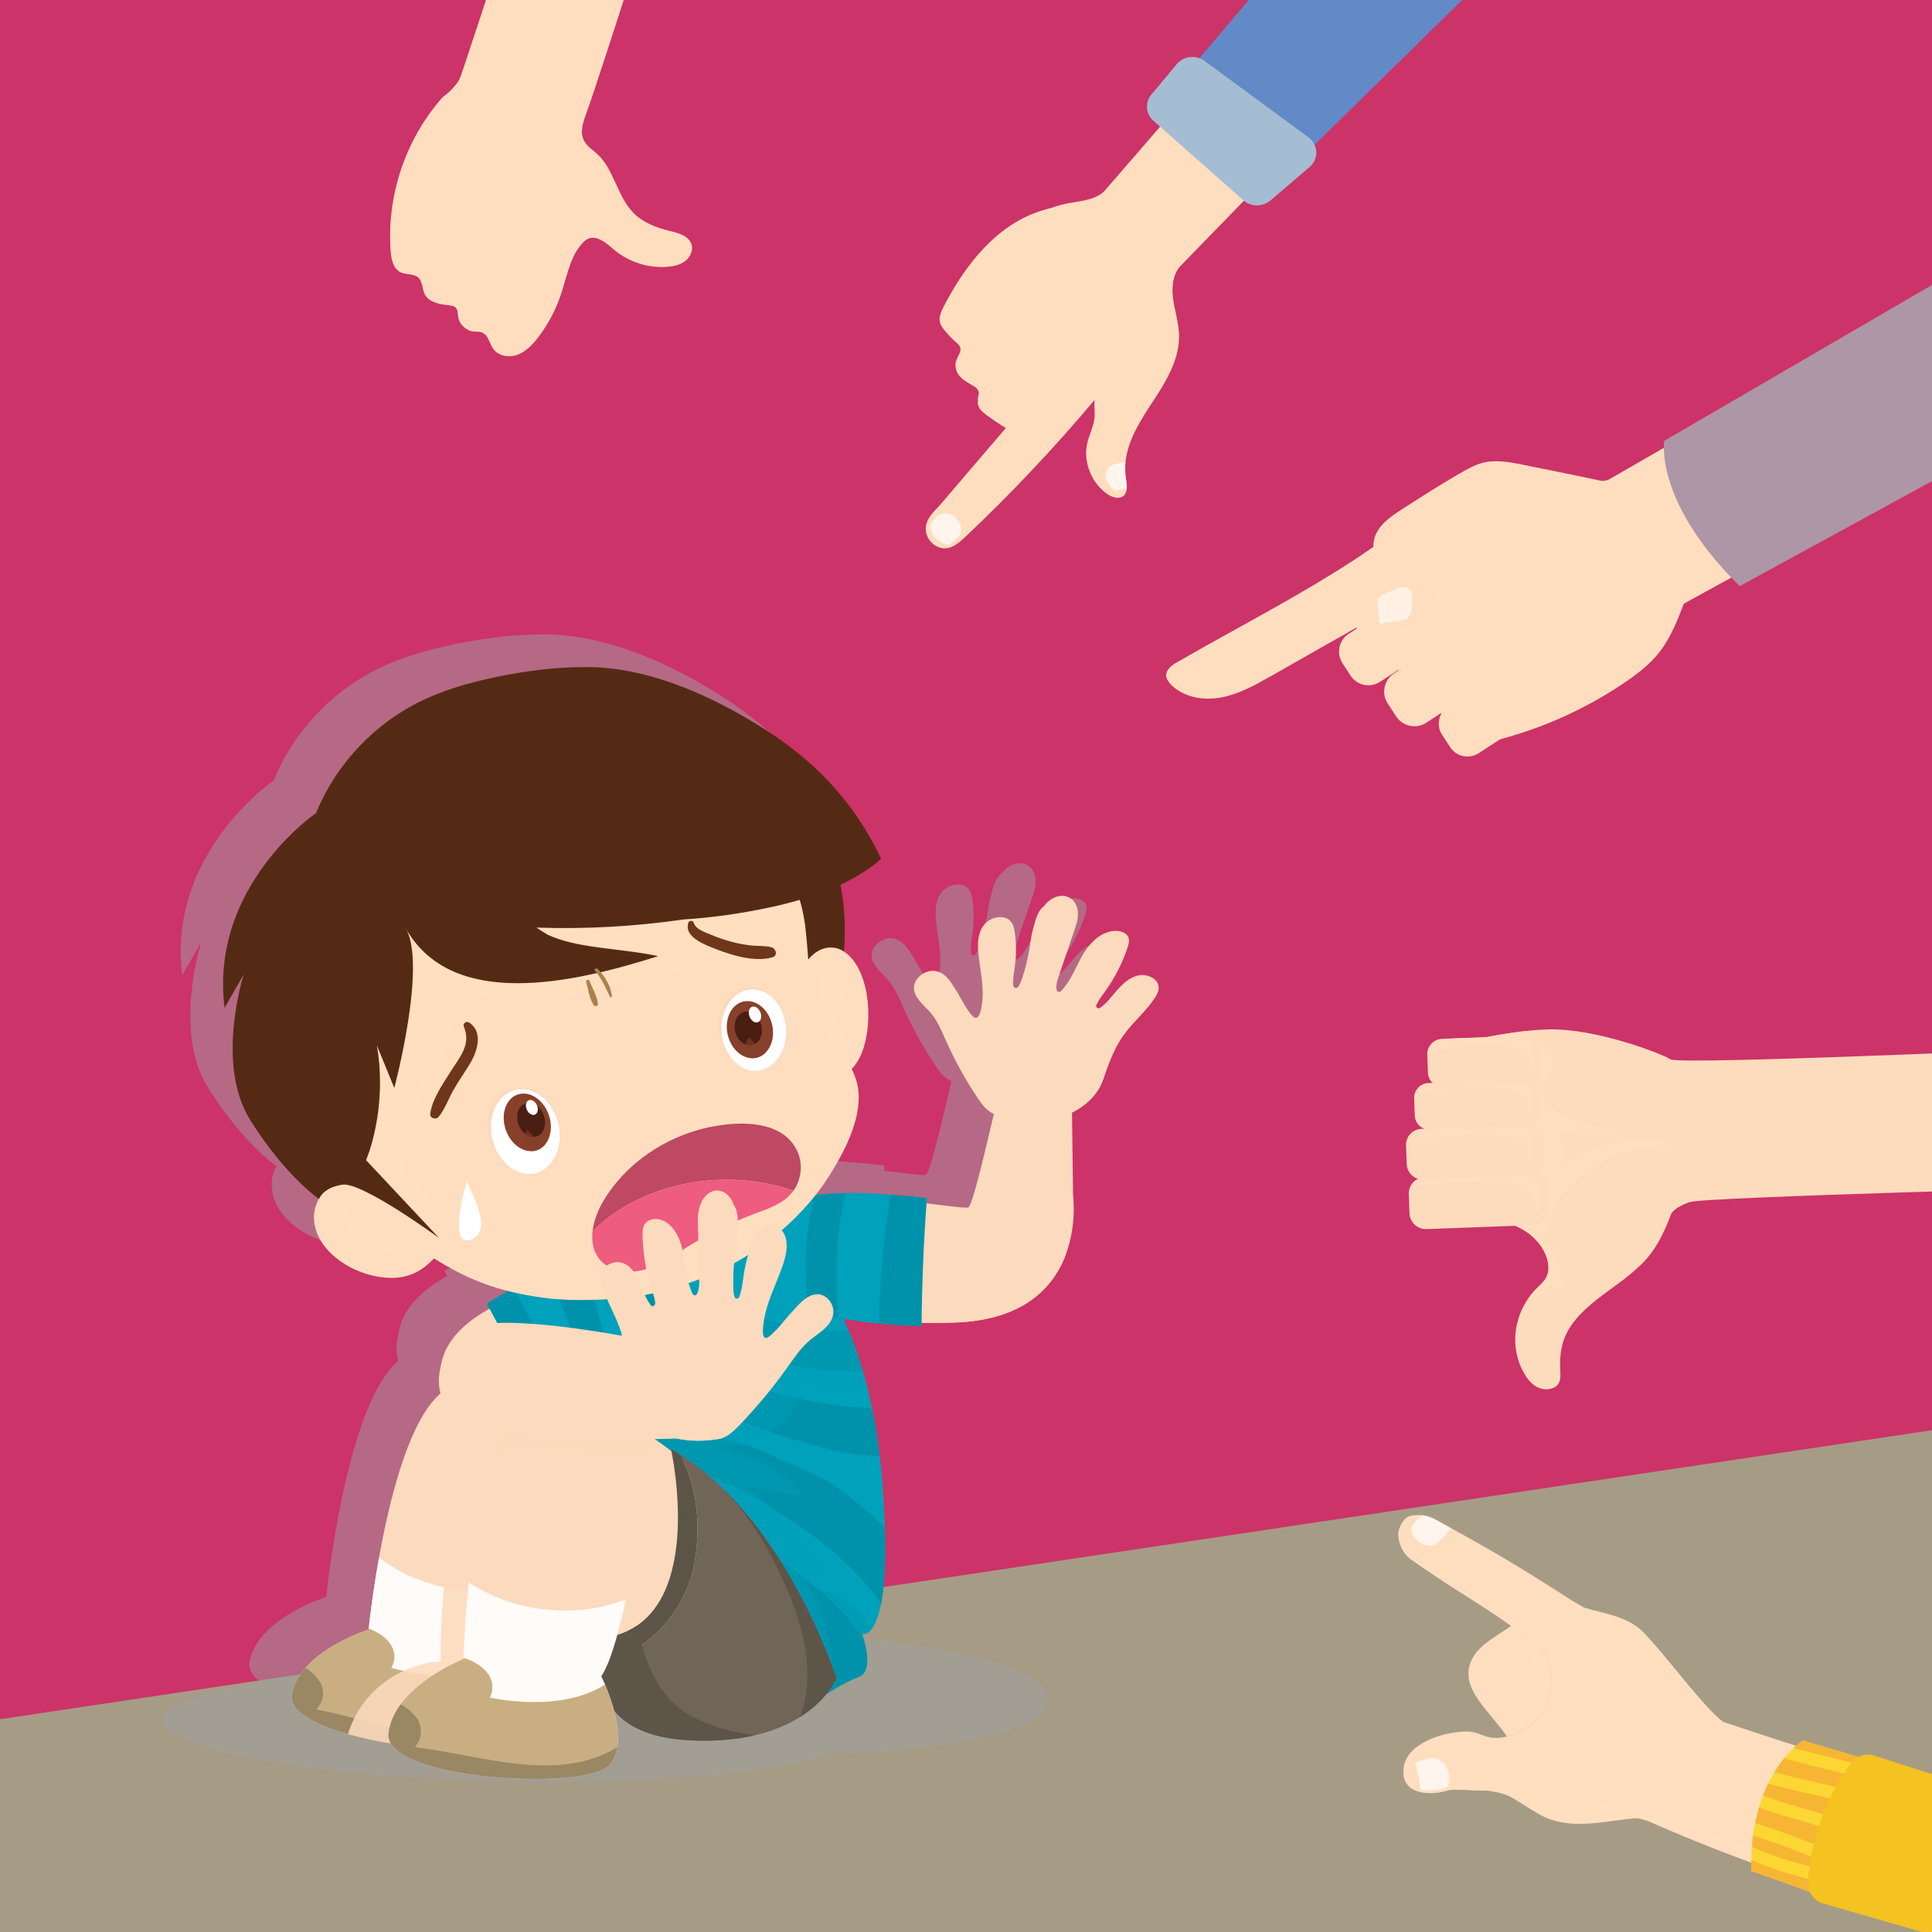 <?xml version="1.0" encoding="utf-8"?>
<!-- Generator: Adobe Illustrator 16.0.0, SVG Export Plug-In . SVG Version: 6.00 Build 0)  -->
<!DOCTYPE svg PUBLIC "-//W3C//DTD SVG 1.1//EN" "http://www.w3.org/Graphics/SVG/1.1/DTD/svg11.dtd">
<svg version="1.1" id="Capa_1" xmlns="http://www.w3.org/2000/svg" xmlns:xlink="http://www.w3.org/1999/xlink" x="0px" y="0px"
	 width="197px" height="197px" viewBox="76.5 0 197 197" enable-background="new 76.5 0 197 197" xml:space="preserve">
<g>
	<rect id="XMLID_160_" x="76.5" fill="#CC3368" width="197" height="197"/>
	<polygon id="XMLID_193_" fill="#A69C86" points="76.5,175.305 76.5,197 273.5,197 273.5,145.834 	"/>
	<g id="XMLID_310_">
		<g>
			<defs>
				<rect id="SVGID_1_" x="76.5" width="197" height="197"/>
			</defs>
			<clipPath id="SVGID_2_">
				<use xlink:href="#SVGID_1_"  overflow="visible"/>
			</clipPath>
			<g id="XMLID_254_" clip-path="url(#SVGID_2_)">
				<g id="XMLID_455_">
					<g id="XMLID_458_">
						<path fill="#FDDCBE" d="M226.533,107.315c-0.642,4.052-1.691,8.026-2.332,12.078c-0.065,0.414-0.119,0.831-0.168,1.247
							c-0.024,0.216-0.047,0.432-0.07,0.648c0,0.005,0,0.028-0.002,0.061c0.031-0.137,0.063,0.15-0.029,0.268
							c-0.084,0.896-0.166,1.793-0.264,2.688l5.73,0.24c2.25,0.309,4.205,1.809,4.824,3.699c0.226,0.691,0.274,1.465-0.107,2.107
							c-0.227,0.381-0.588,0.689-0.912,1.014c-2.39,2.385-2.893,6.041-1.21,8.805c0.33,0.542,0.763,1.072,1.4,1.34
							c0.638,0.269,1.518,0.19,1.935-0.313c0.325-0.395,0.293-0.92,0.27-1.4c-0.058-1.135,0.008-2.291,0.432-3.371
							c0.686-1.748,2.243-3.137,3.857-4.353s3.355-2.347,4.617-3.841c1.125-1.337,1.814-2.904,2.41-4.472
							c0,0,0.299-0.649,1.869-1.185s43.02-1.6,43.02-1.6l-0.255-14.315c0,0-43.698,1.983-44.688,1.363
							c-0.991-0.62-7.654-3.178-12.49-3.058c-2.392,0.06-5.307,0.563-7.645,1.055C226.666,106.453,226.602,106.885,226.533,107.315z
							"/>
					</g>
					<g id="XMLID_457_" opacity="0.89">
						<path fill="#FFDEBF" d="M226.533,107.315c-0.642,4.052-1.691,8.026-2.332,12.078c-0.065,0.414-0.119,0.831-0.168,1.247
							c-0.024,0.216-0.047,0.432-0.07,0.648c0,0.005,0,0.028-0.002,0.061c0.031-0.137,0.063,0.15-0.029,0.268
							c-0.084,0.896-0.166,1.793-0.264,2.688l5.73,0.24c0.727,0.1,1.422,0.324,2.053,0.646c1.32,0.673,2.353,1.773,2.771,3.053
							c0.226,0.691,0.274,1.465-0.108,2.107c-0.227,0.381-0.587,0.689-0.911,1.014c-0.438,0.436-0.812,0.916-1.121,1.424
							c0.053-0.045,0.105-0.088,0.163-0.129c1.093-0.879,2.841-1.781,4.184-0.994c-0.294-0.324-0.587-0.648-0.696-1.063
							c-0.434-1.576-0.215-3.261-1.657-4.213c-0.051-0.031-0.104-0.063-0.155-0.095c0.013,0.008,0.025,0.016,0.039,0.023
							c0.098-0.938,0.357-1.843,0.751-2.696c0.253-0.297,0.438-0.624,0.528-0.984c2.299-3.748,7.253-6.237,12.18-5.709
							c-3.057-1.479-6.584-0.51-9.541,0.689c-0.78,0.344-1.6,0.727-2.301,1.221c0.322-1.188,0.364-2.531-0.257-3.59
							c2.114,0.508,4.388,0.499,6.601,0.124c-2.787-0.31-5.407-1.249-7.748-2.588c-0.01-0.708-0.264-1.395-0.808-1.931
							c0.982-0.603,1.529-1.765,1.247-2.835c-0.406-1.317-1.369-2.274-2.598-2.882c-1.798,0.2-3.68,0.543-5.289,0.883
							C226.666,106.453,226.602,106.885,226.533,107.315z"/>
					</g>
					<g id="XMLID_352_">
						<path id="XMLID_453_" fill="#FDDCBE" d="M221.754,120.029l10.936-0.406c0.918-0.035,1.697,0.689,1.731,1.607l0.073,1.958
							c0.033,0.919-0.689,1.698-1.608,1.731l-10.935,0.407c-0.918,0.034-1.697-0.689-1.732-1.608l-0.072-1.957
							C220.111,120.843,220.836,120.063,221.754,120.029z"/>
						<path id="XMLID_434_" opacity="0.89" fill="#FFDEBF" enable-background="new    " d="M231.109,120.621
							c1.625,0.265,2.107,1.79,2.162,3.25c0.389-0.989,0.343-2.206-0.118-3.164c-0.19-0.332-0.452-0.684-0.78-0.963
							c-0.252-0.062-0.516-0.09-0.788-0.08l-8.728,0.324c-0.797,0.029-1.506,0.383-1.994,0.92
							C224.22,120.519,227.58,120.153,231.109,120.621z"/>
						<path id="XMLID_452_" fill="#FDDCBE" d="M221.438,115.102l10.758-0.399c0.896-0.034,1.657,0.673,1.691,1.569l0.07,1.912
							c0.033,0.896-0.673,1.658-1.57,1.691l-10.756,0.4c-0.896,0.033-1.658-0.674-1.691-1.57l-0.071-1.912
							C219.835,115.896,220.541,115.135,221.438,115.102z"/>
						<path id="XMLID_435_" opacity="0.89" fill="#FFDEBF" enable-background="new    " d="M231.4,116.155
							c0.967,0.219,0.93,1.577,0.881,2.598c0.668-0.788,0.798-1.981,0.496-3.073c-0.086-0.285-0.232-0.523-0.42-0.713
							c-0.361-0.159-0.766-0.242-1.188-0.227l-8.707,0.324c-0.809,0.029-1.523,0.414-1.99,0.992
							C224.15,116.326,227.873,114.976,231.4,116.155z"/>
						<path id="XMLID_451_" fill="#FDDCBE" d="M222.135,110.438l9.833-0.365c0.823-0.031,1.522,0.619,1.554,1.442l0.064,1.756
							c0.031,0.824-0.617,1.522-1.441,1.554l-9.834,0.365c-0.823,0.031-1.522-0.618-1.553-1.441l-0.065-1.756
							C220.662,111.168,221.311,110.469,222.135,110.438z"/>
						<path id="XMLID_439_" opacity="0.89" fill="#FFDEBF" enable-background="new    " d="M228.772,111.078
							c1.044-0.039,2.346-0.172,3.161,0.646c0.547,0.659,0.316,1.516,0.081,2.203c0.966-0.95,0.922-2.475,0.229-3.551
							c-0.364-0.187-0.779-0.285-1.218-0.269l-7.949,0.295c-0.829,0.031-1.55,0.467-1.968,1.104
							C223.583,110.879,226.252,111.172,228.772,111.078z"/>
						<path id="XMLID_450_" fill="#FDDCBE" d="M223.527,105.929l8.344-0.31c0.854-0.032,1.58,0.642,1.611,1.496l0.068,1.823
							c0.031,0.854-0.642,1.581-1.497,1.612l-8.343,0.311c-0.855,0.031-1.58-0.643-1.612-1.497l-0.067-1.823
							C221.999,106.687,222.673,105.961,223.527,105.929z"/>
						<path id="XMLID_442_" opacity="0.89" fill="#FFDEBF" enable-background="new    " d="M231.854,107.23
							c0.711,0.397,0.652,1.163,0.594,1.93c0.258-0.096,0.42-0.44,0.413-0.609c0.288-0.958-0.05-1.893-0.683-2.606
							c-0.383-0.199-0.822-0.306-1.285-0.289l-6.387,0.237c-1.102,0.041-2.019,0.771-2.329,1.744
							c0.249-0.234,0.534-0.416,0.874-0.504C225.986,106.43,229.096,105.721,231.854,107.23z"/>
					</g>
				</g>
				<g id="XMLID_490_">
					<g id="XMLID_489_">
						<path fill="#FFDEBF" d="M149.427-28.726c-1.813,4.951-11.364,35.397-13.177,40.348c-0.322,0.88-0.64,1.883-0.215,2.719
							c0.295,0.582,0.887,0.94,1.367,1.381c1.74,1.6,2.033,4.318,3.698,5.995c0.973,0.979,2.317,1.499,3.658,1.824
							c0.896,0.217,1.969,0.496,2.25,1.374c0.195,0.612-0.123,1.302-0.63,1.696c-0.507,0.394-1.165,0.54-1.805,0.593
							c-1.952,0.161-3.958-0.479-5.456-1.739c-0.774-0.651-1.699-1.524-2.633-1.137c-0.264,0.11-0.479,0.312-0.667,0.526
							c-1.217,1.387-1.512,3.324-2.087,5.078c-0.529,1.614-1.333,3.137-2.367,4.484c-0.558,0.727-1.217,1.427-2.076,1.749
							c-0.858,0.322-1.956,0.16-2.489-0.586c-0.405-0.567-0.504-1.437-1.157-1.68c-0.261-0.098-0.551-0.061-0.828-0.088
							c-0.777-0.077-1.461-0.723-1.582-1.494c-0.053-0.341-0.025-0.739-0.278-0.975c-0.17-0.158-0.419-0.19-0.651-0.213
							c-0.948-0.094-2.061-0.273-2.49-1.124c-0.276-0.55-0.197-1.285-0.648-1.703c-0.476-0.442-1.258-0.268-1.84-0.555
							c-0.726-0.358-0.922-1.29-0.985-2.097c-0.442-5.669,1.516-11.486,5.295-15.734c0,0,1.313-0.939,1.762-1.942
							s13.232-40.51,13.232-40.51L149.427-28.726z"/>
					</g>
					<g id="XMLID_480_" opacity="0.89">
						<path fill="#FFDEBF" d="M132.827,25.72c-1.235,2.301-1.655,4.771-2.687,7.042c0.317-0.379,0.576-0.875,0.805-1.282
							c0.688-1.514,1.333-5.263,2.995-4.141c0.243,0.16,0.332,0.426,0.33,0.757c0.345-1.18,0.746-2.33,1.547-3.242
							c0.188-0.215,0.403-0.417,0.667-0.526c0.475-0.197,0.948-0.068,1.399,0.192c-0.103-0.108-0.204-0.22-0.303-0.338
							C136.204,22.477,133.659,24.061,132.827,25.72z"/>
					</g>
					<g id="XMLID_474_" opacity="0.89">
						<path fill="#FFDEBF" d="M135.094,11.683c-0.34,1.338-0.389,2.964,0.981,3.798c0.918,0.53,1.795,1.082,2.492,1.77
							c-0.318-0.564-0.687-1.088-1.165-1.528c-0.48-0.442-1.072-0.8-1.367-1.382c-0.424-0.835-0.107-1.839,0.215-2.719
							c1.813-4.951,11.363-35.397,13.177-40.348l-1.212-0.361C146.706-22.541,136.996,5.361,135.094,11.683z"/>
					</g>
					<g id="XMLID_479_" opacity="0.89">
						<path fill="#FFDEBF" d="M122.316,31.131c0.228,0.022,0.469,0.056,0.636,0.211c0.253,0.235,0.225,0.633,0.279,0.975
							c0.054,0.345,0.22,0.664,0.457,0.918c-0.463-1.059,0.019-2.501,0.377-3.691C123.744,30.268,123.027,30.816,122.316,31.131z"/>
					</g>
					<g id="XMLID_481_" opacity="0.89">
						<path fill="#FFDEBF" d="M118.061,27.754c-0.315-0.016-0.668-0.079-1.01-0.189c0.082,0.07,0.171,0.132,0.272,0.182
							c0.582,0.287,1.365,0.113,1.84,0.555c0.192,0.179,0.288,0.415,0.356,0.67c0.073-0.893,0.416-1.849,0.477-2.709
							C119.799,27.163,118.903,27.836,118.061,27.754z"/>
					</g>
				</g>
				<g id="XMLID_304_">
					<g id="XMLID_332_">
						<g id="XMLID_318_">
							<path fill="#FFDEBF" d="M240.463,48.944l53.842-30.992l7.273,13.943l-53.394,29.657c-0.657,1.727-1.343,3.477-2.482,4.933
								c-0.993,1.269-2.293,2.262-3.629,3.163c-4.62,3.114-9.87,5.287-15.339,6.349l-11.91-12.011c-2.9,1.646-5.801,3.292-8.7,4.938
								c-1.604,0.911-3.243,1.834-5.055,2.183c-1.811,0.348-3.854,0.024-5.154-1.284c-0.258-0.26-0.492-0.581-0.502-0.946
								c-0.017-0.625,0.596-1.059,1.138-1.371c7.949-4.57,16.243-8.647,23.479-14.279L240.463,48.944L240.463,48.944z"/>
						</g>
						<g id="XMLID_328_" opacity="0.75">
							<path fill="#FFDEBF" d="M215.18,63.04c-0.162,0.399-0.386,0.772-0.656,1.116c0.1-0.057,0.199-0.113,0.3-0.17l11.911,12.011
								c5.469-1.062,10.719-3.235,15.339-6.349c1.336-0.9,2.636-1.894,3.629-3.163c1.14-1.455,1.825-3.206,2.482-4.933l9.021-4.922
								c-2.957,1.231-6.044,2.283-9.256,3.316c-1.457,0.544-2.81-0.096-4.302-0.535c2.169,4.205-2.642,8.708-6.434,10.026
								c-0.053-1.475-0.501-2.985-1.669-3.977c-0.859-0.658-2.063-1.255-3.072-0.579c-0.227-0.811-0.623-1.458-1.133-1.988
								c0.879,0.129,1.768,0.138,2.59,0.066c3.775-0.431,6.399-4.118,7.461-7.454c-1.773,1.343-3.949,2.405-6.057,2.678
								c-3.357,0.555-6.762-0.252-9.735-1.896c-0.452-1.42-1.29-2.696-2.335-3.738l-3.233,0.678
								c-1.498,1.166-3.042,2.264-4.618,3.315C215.676,58.769,216.121,60.895,215.18,63.04z"/>
						</g>
						<path id="XMLID_303_" fill="#FFDEBF" d="M225.229,59.906l0.835,1.283c0.648,0.995,0.363,2.339-0.631,2.986l-8.229,5.356
							c-0.994,0.647-2.338,0.364-2.985-0.631l-0.835-1.283c-0.648-0.995-0.363-2.339,0.631-2.986l8.229-5.356
							C223.238,58.627,224.582,58.911,225.229,59.906z"/>
						<path id="XMLID_323_" opacity="0.75" fill="#FFDEBF" enable-background="new    " d="M217.298,62.494
							c0.042,0.834,0.031,1.662,0.542,1.977c2.467,1.536,4.433-1.291,6.039-3.169c0.444-0.523,1.037-0.774,1.689-0.876l-0.049-0.075
							c-0.807-1.239-2.481-1.593-3.721-0.787L217.298,62.494z"/>
						<path id="XMLID_305_" fill="#FFDEBF" d="M229.742,64.084l0.858,1.319c0.666,1.023,0.374,2.404-0.649,3.07l-8.023,5.224
							c-1.023,0.666-2.404,0.374-3.07-0.649l-0.859-1.319c-0.666-1.023-0.373-2.405,0.649-3.07l8.024-5.224
							C227.695,62.77,229.076,63.062,229.742,64.084z"/>
						<path id="XMLID_307_" fill="#FFDEBF" d="M234.76,67.63l0.816,1.254c0.633,0.972,0.355,2.285-0.617,2.918l-7.678,4.998
							c-0.972,0.633-2.285,0.355-2.918-0.617l-0.816-1.254c-0.633-0.972-0.354-2.285,0.617-2.918l7.678-4.998
							C232.813,66.38,234.127,66.658,234.76,67.63z"/>
						<g id="XMLID_300_">
							<path fill="#FFDEBF" d="M242.039,55.57c-1.194,2.099-7.73,4.652-9.178,4.912c-2.545,0.457-5.119-1.01-7.247-2.661
								c-0.223-0.173-0.458-0.355-0.729-0.394c-0.514-0.073-0.92,0.373-1.232,0.779l0.314-0.239
								c-0.593,3.125-1.703,5.063-4.594,6.394c-0.73,0.336-1.812,0.392-2.127-0.348c-0.071-0.169-0.088-0.355-0.104-0.538
								c-0.186-2.188-0.371-4.376-0.556-6.565c-0.058-0.685-0.114-1.388,0.073-2.049c0.375-1.317,1.612-2.17,2.764-2.911
								c2.09-1.346,4.18-2.692,6.345-3.912c0.557-0.313,1.124-0.621,1.736-0.801c1.37-0.402,2.839-0.136,4.239,0.142
								c2.958,0.584,5.908,1.204,8.858,1.822L242.039,55.57z"/>
						</g>
						<g id="XMLID_330_" opacity="0.6">
							<path fill="#FFFFFF" d="M219.955,63.066c0.623-0.465,0.535-1.545,0.553-2.432c-0.07-0.588-0.72-0.86-1.158-0.746
								c-0.862,0.353-1.686,0.576-2.413,1.148c0.068,0.813,0.138,1.625,0.206,2.438c0.006,0.069,0.014,0.138,0.021,0.207
								C218.084,63.252,219.241,63.565,219.955,63.066z"/>
						</g>
						<g id="XMLID_326_" opacity="0.75">
							<path fill="#FFDEBF" d="M226.037,54.234c-1.325,1.475-3.476,1.896-5.047,0.624c1.571,2.228,2.33,5.235,0.938,7.732
								c1.092-1.169,1.667-2.663,2.039-4.623l-0.314,0.239c0.313-0.406,0.719-0.852,1.232-0.779
								c0.271,0.039,0.507,0.221,0.729,0.394c2.128,1.651,4.701,3.118,7.247,2.661c0.356-0.064,0.771-0.244,1.212-0.492
								c-0.275,0.049-0.555,0.08-0.837,0.089C229.795,60.204,225.739,58.281,226.037,54.234z"/>
						</g>
					</g>
					<path id="XMLID_269_" fill="#AD96A5" d="M294.768,16.669l-48.576,28.287c0,0-1.036,6.22,7.701,14.81l49.908-27.25
						L294.768,16.669z"/>
				</g>
				<g id="XMLID_253_">
					<g id="XMLID_274_">
						<g id="XMLID_243_">
							<path fill="#FFDEBF" d="M172.771,31.168c-0.271,0.522-0.539,1.101-0.441,1.634c0.061,0.333,0.258,0.604,0.462,0.855
								c0.372,0.459,0.782,0.886,1.224,1.275c0.172,0.151,0.356,0.31,0.408,0.542c0.094,0.422-0.273,0.858-0.422,1.298
								c-0.191,0.564-0.006,1.152,0.334,1.561s0.816,0.674,1.281,0.935c0.278,0.157,0.576,0.338,0.666,0.656
								c0.02,0.069,0.027,0.14,0.029,0.212c-0.035,0.123-0.064,0.247-0.085,0.37c-0.021,0.125-0.022,0.244-0.012,0.357
								c-0.009,0.076-0.014,0.152-0.011,0.226c0.024,0.539,0.449,0.907,0.855,1.208c0.646,0.48,1.314,0.93,2.002,1.351
								c-1.92,2.261-4.701,5.473-6.609,7.724c-0.633,0.748-1.284,1.204-1.509,2.153s0.382,1.946,1.285,2.279
								c1.043,0.384,1.886-0.29,2.708-1.066c4.653-4.396,9.055-9.061,13.177-13.959c-0.058,0.578,0.044,1.206-0.009,1.794
								c-0.08,0.912-0.537,1.734-0.741,2.622c-0.425,1.852,0.382,3.964,1.954,5.119c0.514,0.376,1.254,0.646,1.732,0.259
								c0.506-0.409,0.344-1.205,0.245-1.861c-0.4-2.672,1.048-5.179,2.502-7.395s3.028-4.592,2.913-7.282
								c-0.053-1.232-0.465-2.434-0.615-3.661c-0.15-1.228,0.019-2.591,0.914-3.41l32.615-33.534l-10.213-8.958l-30.363,35.083
								c-1.035,0.913-2.566,0.946-3.932,1.235c-0.456,0.097-0.901,0.227-1.336,0.386c-0.96,0.229-1.906,0.551-2.819,0.999
								C177.324,23.964,174.664,27.524,172.771,31.168z"/>
						</g>
						<g id="XMLID_275_" opacity="0.75">
							<path fill="#FFDEBF" d="M194.236,28.059c-0.229,1.427,0.619,2.81,1.199,4.204c0.838,2.125,0.473,4.436-0.464,6.364
								c-0.888,1.732-1.995,3.367-2.622,5.125c0.43-0.843,0.938-1.656,1.449-2.434c1.453-2.216,3.027-4.592,2.912-7.282
								c-0.053-1.232-0.465-2.433-0.614-3.661c-0.15-1.228,0.019-2.591,0.913-3.41l32.615-33.534l-1.252-1.098
								c-5.882,6.596-24.045,25.665-31.082,31.415C195.89,24.886,194.633,26.152,194.236,28.059z"/>
						</g>
						<g id="XMLID_242_" opacity="0.7">
							<path fill="#FFFFFF" d="M189.267,48.107c-0.229,0.55,0.237,1.34,0.745,1.792c0.393,0.35,0.89-0.13,1.387-0.143
								c0.015-0.338-0.053-0.709-0.103-1.044c-0.077-0.521-0.085-1.035-0.036-1.542C190.424,47.22,189.574,47.309,189.267,48.107z"
								/>
						</g>
						<g id="XMLID_241_" opacity="0.7">
							<path fill="#FFFFFF" d="M173.219,55.541c0.595-0.469,1.362-0.93,1.295-1.673c-0.052-0.672-0.818-1.563-1.617-1.542
								c-0.789,0.013-1.213,0.655-1.563,1.277C171.525,54.589,172.157,55.336,173.219,55.541z"/>
						</g>
					</g>
					<polygon id="XMLID_276_" fill="#628AC7" points="197.648,7.283 219.481,-18.41 232.699,-6.974 208.937,16.343 					"/>
					<path id="XMLID_272_" fill="#A4BDD2" d="M194.111,12.317l9.176,8.11c0.774,0.684,1.963,0.693,2.749,0.021l3.997-3.419
						c0.959-0.82,0.903-2.275-0.116-3.025l-10.589-7.791c-0.885-0.65-2.148-0.503-2.844,0.332l-2.585,3.1
						C193.229,10.452,193.32,11.619,194.111,12.317z"/>
				</g>
				<g id="XMLID_302_">
					<g id="XMLID_244_">
						<path id="XMLID_251_" fill="#FFDEBF" d="M275.11,182.648c-7.716-2.14-15.351-4.529-22.931-7.085
							c-0.332-0.271-0.672-0.578-0.969-0.871c-2.498-2.571-4.525-5.454-6.996-8.108c-1.678-1.816-4.066-1.996-6.21-2.669
							c-0.663-0.388-1.331-0.762-1.979-1.198c-4.365-2.809-7.44-4.646-12.082-7.175c-1.259-0.687-1.99-1.317-3.7-0.952
							c-0.611,0.172-1.062,1.071-1.169,1.685c-0.02,1.198,0.547,2.308,1.554,2.913c4.731,3.391,8.782,5.361,13.128,9.089
							c0.279,0.276,0.563,0.831,0.678,1.332c0.914,3.169-0.843,6.579-4.179,7.439c-2.613,0.632-2.57-0.771-4.991-0.446
							c-2.393,0.24-5.874,1.517-5.658,4.272c0.098,1.977,2.523,2.275,4.469,1.704c0.723-0.229,2.418,0.032,4.104-0.006
							c2.47,0.385,2.29,0.657,5.087,2.308c3.021,1.815,6.385,0.872,9.641,0.541c0.584-0.087,1.087,0.075,1.59,0.239
							c11.768,5.197,23.812,8.818,35.965,12.498l4.072-12.527C281.426,184.534,278.282,183.549,275.11,182.648z"/>
						<path id="XMLID_250_" opacity="0.75" fill="#FFDEBF" enable-background="new    " d="M250.941,187.199
							c-1.873-0.793-3.689-1.754-5.453-2.883c-2.49-1.459-5.069-0.074-7.629,0.391c-2.42,0.324-4.879-0.66-6.7-2.179
							c-1.177-0.938-2.657-1.513-4.104-1.335c-2.313,0.14-4.682,1.322-6.979,0.866c0.816,0.886,2.542,0.946,3.998,0.519
							c0.723-0.229,2.418,0.032,4.104-0.006c2.47,0.385,2.29,0.657,5.087,2.308c3.021,1.815,6.385,0.872,9.641,0.542
							c0.584-0.088,1.087,0.074,1.59,0.238c11.768,5.197,23.812,8.818,35.965,12.498l0.402-1.236
							C270.877,193.719,260.77,190.889,250.941,187.199z"/>
						<path id="XMLID_249_" opacity="0.7" fill="#FFFFFF" enable-background="new    " d="M223.527,179.598
							c-0.886-0.623-1.832-0.129-2.745,0.141c0.354,0.912,0.409,1.869,0.587,2.807c0.901,0.045,1.785-0.066,2.664-0.25
							c0.006-0.01,0.012-0.018,0.016-0.027C224.516,181.401,224.2,180.094,223.527,179.598z"/>
						<path id="XMLID_248_" opacity="0.7" fill="#FFFFFF" enable-background="new    " d="M220.442,156.216
							c0.258,0.917,1.433,1.577,2.155,1.349c0.738-0.267,1.252-1.061,1.865-1.742c-0.174-0.094-0.348-0.186-0.52-0.28
							c-0.894-0.487-1.521-0.946-2.423-1.042C220.929,154.979,220.271,155.529,220.442,156.216z"/>
						<path id="XMLID_247_" fill="#FFDEBF" d="M232.278,171.683c0.827-0.214,1.638-0.63,2.349-1.127
							c-0.039-0.316-0.103-0.633-0.193-0.947c-0.115-0.501-0.398-1.056-0.678-1.332c-1.027-0.88-2.08-1.707-3.154-2.502
							c-1.433,1.04-3.133,1.81-3.971,3.335c-1.57,2.961,1.896,5.445,3.523,7.961c0.033-0.008,0.066-0.014,0.102-0.021
							c1.592-0.411,2.823-1.403,3.577-2.672C233.502,173.369,232.783,172.564,232.278,171.683z"/>
						<path id="XMLID_246_" fill="#FFDEBF" d="M234.627,170.556c-0.712,0.497-1.521,0.913-2.349,1.127
							c0.505,0.882,1.224,1.687,1.555,2.694C234.502,173.25,234.795,171.906,234.627,170.556z"/>
						<path id="XMLID_245_" opacity="0.75" fill="#FFDEBF" enable-background="new    " d="M234.627,170.556
							c-0.039-0.316-0.104-0.633-0.193-0.947c-0.115-0.501-0.398-1.056-0.679-1.332c-1.026-0.88-2.079-1.707-3.153-2.502
							c-0.026,0.019-0.053,0.038-0.08,0.058c1.055,0.756,2.348,1.384,2.455,2.563c0.186,2.561-3.154,2.863-5.085,1.68
							c0.898,0.941,2.374,0.958,3.132,1.76c0.881,0.9,1.864,2.205,2.089,3.51c0.273-0.298,0.516-0.621,0.721-0.967
							C234.502,173.25,234.795,171.906,234.627,170.556z"/>
					</g>
					<g id="XMLID_292_">
						<path id="XMLID_277_" fill="#FCD632" d="M255.078,190.766c-0.23-9.968,5.27-13.291,5.27-13.291l6.188,1.834l-5.041,13.75
							L255.078,190.766z"/>
						<path id="XMLID_291_" fill="#F7B534" d="M260.672,178.573c1.357,0.344,2.717,0.681,4.076,1.017
							c0.516,0.128,1.03,0.254,1.546,0.378l0.241-0.659l-6.188-1.834c0,0-0.386,0.234-0.948,0.763
							C259.822,178.353,260.246,178.466,260.672,178.573z"/>
						<path id="XMLID_290_" fill="#F7B534" d="M264.409,180.821c-1.386-0.343-2.772-0.685-4.155-1.037
							c-0.613-0.155-1.225-0.32-1.833-0.491c-0.326,0.4-0.668,0.874-1.004,1.428c0.438,0.115,0.88,0.224,1.32,0.33
							c1.328,0.324,2.654,0.645,3.989,0.939c0.869,0.191,1.731,0.41,2.593,0.637l0.532-1.453
							C265.371,181.058,264.89,180.94,264.409,180.821z"/>
						<path id="XMLID_288_" fill="#F7B534" d="M262.387,183.221c-1.334-0.294-2.66-0.615-3.988-0.938
							c-0.537-0.131-1.074-0.264-1.607-0.408c-0.184,0.379-0.361,0.784-0.527,1.221c0.549,0.18,1.095,0.369,1.643,0.55
							c1.223,0.403,2.469,0.73,3.699,1.109c0.879,0.271,1.752,0.556,2.609,0.882l0.662-1.807
							C264.051,183.613,263.222,183.404,262.387,183.221z"/>
						<path id="XMLID_286_" fill="#F7B534" d="M261.266,185.986c-1.23-0.379-2.477-0.707-3.698-1.109
							c-0.571-0.188-1.139-0.385-1.71-0.572c-0.145,0.492-0.274,1.014-0.385,1.569c0.071,0.023,0.141,0.047,0.208,0.071
							c0.595,0.213,1.194,0.416,1.794,0.617c1.119,0.373,2.214,0.801,3.313,1.227c0.766,0.297,1.541,0.592,2.328,0.849l0.662-1.808
							C262.951,186.519,262.111,186.246,261.266,185.986z"/>
						<path id="XMLID_284_" fill="#F7B534" d="M260.448,189.021c-1.147-0.444-2.293-0.884-3.46-1.278
							c-0.576-0.193-1.152-0.389-1.725-0.595c-0.051,0.38-0.092,0.772-0.123,1.18c0.586,0.226,1.162,0.472,1.746,0.705
							c1.018,0.407,2.07,0.706,3.126,0.997c0.784,0.217,1.573,0.421,2.355,0.646l0.31-0.843
							C261.924,189.584,261.182,189.305,260.448,189.021z"/>
						<path id="XMLID_282_" fill="#F7B534" d="M259.674,191.261c-1.082-0.298-2.156-0.606-3.197-1.025
							c-0.468-0.188-0.932-0.384-1.4-0.569c-0.007,0.357-0.008,0.724,0.002,1.101l6.416,2.292l0.434-1.182
							C261.178,191.663,260.424,191.467,259.674,191.261z"/>
						<path id="XMLID_280_" fill="#F4C221" d="M260.852,191.908c0.38-5.927,3.024-10.258,4.399-12.137
							c0.47-0.643,1.265-0.963,2.05-0.832l0,0c0.102,0.017,0.201,0.041,0.299,0.072l16.419,5.27
							c1.104,0.355,1.718,1.535,1.371,2.643l-3.341,10.691c-0.344,1.098-1.5,1.719-2.604,1.4l-17.072-4.932
							C261.417,193.807,260.787,192.901,260.852,191.908z"/>
					</g>
				</g>
			</g>
		</g>
	</g>
	<g id="XMLID_6_">
		<path id="XMLID_186_" opacity="0.5" fill="#9FA1A3" enable-background="new    " d="M188.2,96.151
			c-0.956,0.228-1.677,0.967-2.292,1.696c-0.475,0.563-0.945,1.161-1.545,1.592c-0.209,0.151-0.492-0.043-0.395-0.27
			c0.21-0.485,0.559-0.931,0.876-1.372c1.009-1.399,1.794-2.935,2.319-4.536c0.102-0.307,0.192-0.635,0.1-0.938
			c-0.174-0.563-0.915-0.791-1.547-0.722c-1.508,0.165-2.609,1.455-3.301,2.73c-0.631,1.166-1.11,2.451-2.05,3.406
			c-0.143,0.145-0.396,0.084-0.439-0.103c-0.1-0.429,0.045-0.925,0.195-1.367c0.581-1.708,1.163-3.417,1.745-5.125
			c1.041-3.058-1.715-4.115-3.247-2.055c-0.02,0.026-0.053,0.042-0.078,0.063c-0.616,0.514-0.775,1.391-0.993,2.126
			c-0.218,0.736-0.296,1.497-0.42,2.249c-0.174,1.044-0.438,2.078-0.791,3.088c-0.087,0.247-0.196,0.51-0.367,0.71
			c-0.145,0.167-0.43,0.102-0.457-0.106c-0.085-0.653,0.059-1.335,0.148-2c0.158-1.155,0.154-2.324-0.01-3.467
			c-0.059-0.405-0.145-0.825-0.42-1.137c-0.656-0.745-2.086-0.434-2.719,0.369s-0.666,1.867-0.576,2.84
			c0.158,1.716,0.613,3.442,0.373,5.183c-0.091,0.651-0.314,2.087-1.084,1.142c-0.324-0.397-0.605-0.845-0.873-1.301
			c-0.036-0.062-0.072-0.124-0.107-0.185c-0.027-0.048-0.056-0.096-0.083-0.144c-0.065-0.114-0.13-0.227-0.194-0.34
			c-0.021-0.038-0.043-0.075-0.064-0.113c-0.057-0.098-0.113-0.196-0.17-0.293c-0.009-0.015-0.018-0.031-0.027-0.046
			c0,0,0-0.001,0-0.001l0,0c-0.068-0.114-0.136-0.227-0.205-0.338c-0.43-0.688-0.926-1.427-1.746-1.663
			c-1.105-0.317-2.437,0.657-2.38,1.742c0.052,1.013,1.024,1.701,1.694,2.481c0.705,0.819,1.109,1.827,1.545,2.802
			c0.92,2.064,2.021,4.055,3.288,5.944c0.325,0.487,0.692,0.987,1.178,1.321l0,0l0,0c0.044,0.03,0.09,0.06,0.136,0.087
			c0.002,0.002,0.004,0.002,0.006,0.004c0.043,0.025,0.086,0.049,0.131,0.072c0.006,0.002,0.012,0.006,0.018,0.008
			c0.041,0.021,0.084,0.04,0.126,0.058c0.006,0.003,0.011,0.005,0.017,0.008c-0.587,2.53-2.134,9.258-2.583,9.534
			c-0.195,0.12-1.915-0.132-4.278-0.402c0.014-0.182,0.025-0.365,0.04-0.547c-0.097-0.011-0.194-0.021-0.293-0.031
			c0-0.001,0-0.001,0-0.002c-3.321-0.367-7.642-0.723-11.042-0.295c0.541-0.686,1.045-1.4,1.506-2.145
			c1.622-2.617,3.371-6.061,2.744-9.063c-0.12-0.575-0.329-1.115-0.591-1.634c0.406-0.399,0.757-0.929,1.035-1.634
			c1.285-3.273,0.746-8.654-1.819-10.333c0.193-2.273,0.076-4.572-0.356-6.812c1.554-0.723,2.993-1.596,4.149-2.644
			c-2.652-5.605-6.523-9.79-11.781-13.15c-5.258-3.361-11.665-6.302-17.932-6.397c-3.233-0.049-6.462,0.364-9.627,1.028
			c-2.595,0.545-5.17,1.267-7.552,2.423c-4.828,2.343-8.728,6.5-10.727,11.434c0,0-10.891,7.414-9.329,19.869l1.962-3.439
			c0,0-2.958,9.119,0.662,14.885c3.495,5.566,6.771,7.869,6.994,8.021c-0.27,0.477-0.442,0.996-0.486,1.535
			c-0.304,3.697,4.25,6.628,8.101,6.522c1.791-0.05,3.054-0.851,4.118-1.981c2.296,1.434,4.559,2.563,7.557,3.324
			c-0.05,0.029-0.099,0.058-0.149,0.086c-0.07,0.041-0.14,0.08-0.209,0.121c-0.054,0.031-0.107,0.062-0.161,0.093
			c-0.062,0.036-0.124,0.071-0.186,0.108c-0.054,0.031-0.107,0.063-0.161,0.094c-0.061,0.035-0.122,0.071-0.183,0.107
			c-0.051,0.029-0.101,0.059-0.151,0.089c-0.065,0.038-0.13,0.077-0.195,0.116c-0.045,0.025-0.089,0.053-0.134,0.078
			c-0.072,0.043-0.143,0.086-0.213,0.128c-0.037,0.022-0.074,0.044-0.11,0.065c-0.106,0.064-0.211,0.127-0.314,0.189
			c0.097,0.175,0.191,0.35,0.287,0.525c-1.944,1.047-4.615,3.004-5.001,5.985c-0.224,0.91-0.249,1.813,0,2.659
			c-3.201,2.701-5.188,10.682-6.274,16.721l0,0c-0.004,0.022-0.008,0.045-0.012,0.067c-0.004,0.025-0.009,0.05-0.013,0.075
			c-0.022,0.127-0.045,0.252-0.066,0.377c-0.006,0.032-0.011,0.064-0.017,0.096c-0.011,0.061-0.021,0.121-0.031,0.181
			c-0.007,0.039-0.014,0.078-0.02,0.116c-0.01,0.059-0.02,0.117-0.03,0.176c-0.006,0.035-0.012,0.071-0.018,0.107
			c-0.018,0.104-0.035,0.207-0.052,0.309c-0.006,0.039-0.013,0.076-0.019,0.114c-0.009,0.056-0.018,0.11-0.027,0.164
			c-0.007,0.04-0.013,0.079-0.02,0.119c-0.009,0.054-0.017,0.106-0.025,0.159c-0.007,0.041-0.013,0.081-0.02,0.121
			c-0.014,0.089-0.028,0.177-0.042,0.264c-0.006,0.041-0.013,0.082-0.019,0.121c-0.008,0.05-0.015,0.099-0.023,0.147
			c-0.006,0.041-0.012,0.082-0.019,0.123c-0.007,0.047-0.015,0.095-0.021,0.141c-0.006,0.044-0.013,0.086-0.02,0.128
			c-0.011,0.074-0.022,0.148-0.033,0.221c-0.006,0.043-0.013,0.086-0.02,0.129c-0.006,0.044-0.013,0.088-0.019,0.131
			c-0.006,0.041-0.012,0.082-0.018,0.123c-0.006,0.039-0.012,0.079-0.018,0.119c-0.007,0.048-0.014,0.096-0.021,0.143
			c-0.008,0.055-0.016,0.11-0.023,0.164c-0.006,0.047-0.013,0.094-0.02,0.141c-0.005,0.037-0.01,0.073-0.015,0.109
			c-0.005,0.04-0.011,0.08-0.017,0.119c-0.005,0.036-0.01,0.072-0.015,0.107c-0.006,0.041-0.011,0.08-0.017,0.121
			c-0.007,0.051-0.014,0.103-0.021,0.153c-0.006,0.044-0.012,0.087-0.018,0.13c-0.004,0.031-0.008,0.063-0.012,0.094
			c-0.005,0.037-0.01,0.074-0.015,0.111c-0.004,0.03-0.008,0.061-0.012,0.09c-0.005,0.037-0.01,0.073-0.015,0.109
			c-0.006,0.049-0.012,0.096-0.018,0.143c-0.004,0.035-0.009,0.07-0.013,0.104c-0.004,0.029-0.007,0.057-0.011,0.085
			c-0.004,0.032-0.008,0.063-0.012,0.095c-0.003,0.026-0.007,0.053-0.01,0.078c-0.003,0.031-0.007,0.062-0.011,0.092
			c-0.004,0.035-0.008,0.07-0.013,0.105c-0.004,0.037-0.009,0.072-0.013,0.108c-0.002,0.02-0.005,0.038-0.007,0.058
			c-0.004,0.031-0.008,0.063-0.011,0.093c-0.002,0.019-0.004,0.036-0.006,0.055c-0.004,0.033-0.008,0.065-0.012,0.097
			c-0.001,0.012-0.002,0.023-0.004,0.035c-0.005,0.043-0.01,0.084-0.015,0.123c-0.001,0.01-0.002,0.019-0.003,0.027
			c-0.004,0.033-0.007,0.065-0.011,0.096c-0.001,0.008-0.002,0.014-0.002,0.021c-0.004,0.035-0.008,0.068-0.011,0.101
			c0,0.001,0,0.003,0,0.004c-0.03,0.271-0.045,0.418-0.045,0.418s-0.004,0.001-0.011,0.003c-0.001,0-0.001,0-0.002,0.001
			c-0.003,0.001-0.006,0.002-0.011,0.003c-0.004,0.002-0.008,0.003-0.013,0.004c-0.004,0.002-0.006,0.003-0.01,0.004
			c-0.008,0.002-0.018,0.006-0.028,0.009c-0.005,0.002-0.012,0.004-0.019,0.007c-0.005,0.001-0.01,0.003-0.016,0.005
			c-0.008,0.003-0.016,0.005-0.025,0.009c-0.005,0.001-0.012,0.004-0.018,0.006c-0.01,0.002-0.02,0.006-0.03,0.01
			c-0.001,0-0.003,0.001-0.004,0.002c-0.026,0.008-0.055,0.018-0.086,0.029c-0.003,0.001-0.006,0.002-0.01,0.003
			c-0.015,0.005-0.031,0.011-0.048,0.017c-0.004,0.002-0.008,0.003-0.013,0.005c-0.076,0.026-0.163,0.058-0.26,0.095
			c-0.001,0-0.002,0-0.002,0c-1.207,0.45-3.947,1.625-5.707,3.559c-0.002,0.002-0.003,0.004-0.005,0.006
			c-0.295,0.326-0.562,0.672-0.79,1.039c-0.002,0.004-0.004,0.007-0.006,0.011c-0.026,0.042-0.051,0.085-0.077,0.128
			c-0.009,0.016-0.018,0.03-0.026,0.045c-0.022,0.039-0.042,0.076-0.063,0.115c-0.011,0.021-0.023,0.041-0.034,0.063
			c-0.019,0.035-0.037,0.07-0.054,0.106c-0.013,0.024-0.025,0.05-0.037,0.074c-0.016,0.033-0.032,0.067-0.047,0.101
			c-0.013,0.027-0.025,0.056-0.038,0.084c-0.014,0.031-0.027,0.064-0.041,0.096c-0.013,0.031-0.025,0.062-0.037,0.093
			c-0.012,0.03-0.024,0.062-0.036,0.093c-0.012,0.033-0.023,0.066-0.035,0.1c-0.01,0.029-0.021,0.059-0.03,0.088
			c-0.012,0.037-0.023,0.074-0.034,0.11c-0.008,0.027-0.017,0.054-0.024,0.081c-0.012,0.043-0.022,0.086-0.033,0.129
			c-0.006,0.021-0.012,0.045-0.018,0.067c-0.016,0.065-0.03,0.132-0.043,0.198c-0.088,0.453,0.038,0.887,0.338,1.299
			c0.046,0.063,0.097,0.127,0.151,0.188c0.135,0.155,0.295,0.309,0.479,0.457c0.109,0.089,0.227,0.177,0.353,0.265
			c0.004,0.002,0.009,0.006,0.014,0.008c-6.305,0.859-10.215,2.146-10.249,3.662c-0.069,3.055,15.613,5.88,35.026,6.313
			c14.941,0.332,27.737-0.85,32.872-2.805c12.799-0.306,22.443-2.548,22.51-5.487c0.067-2.993-9.816-5.705-22.939-6.529
			c0.009-0.03,0.018-0.059,0.025-0.089c0.003-0.014,0.006-0.027,0.009-0.041c0.009-0.037,0.016-0.074,0.023-0.113
			c0.003-0.018,0.006-0.034,0.009-0.051c0.006-0.039,0.011-0.077,0.016-0.117c0.001-0.015,0.003-0.029,0.005-0.045
			c0.005-0.055,0.01-0.109,0.013-0.165c0-0.003,0-0.007,0-0.009c0.002-0.053,0.004-0.106,0.004-0.16c0-0.018,0-0.035,0-0.052
			c0-0.041,0-0.082-0.001-0.124c0-0.018-0.001-0.036-0.002-0.055c-0.001-0.045-0.004-0.09-0.007-0.136
			c-0.001-0.013-0.001-0.025-0.002-0.038c-0.004-0.059-0.009-0.116-0.015-0.174c-0.001-0.014-0.002-0.025-0.004-0.039
			c-0.005-0.045-0.01-0.091-0.016-0.137c-0.002-0.019-0.005-0.037-0.007-0.057c-0.005-0.04-0.011-0.081-0.017-0.121
			c-0.003-0.018-0.005-0.035-0.008-0.053c-0.008-0.051-0.016-0.101-0.024-0.15c-0.001-0.006-0.002-0.012-0.003-0.019
			c-0.01-0.056-0.02-0.11-0.031-0.165c-0.003-0.017-0.006-0.032-0.01-0.049c-0.008-0.038-0.015-0.076-0.023-0.113
			c-0.004-0.018-0.008-0.037-0.012-0.055c-0.008-0.037-0.016-0.072-0.024-0.107c-0.003-0.016-0.007-0.031-0.011-0.047
			c-0.011-0.049-0.023-0.096-0.034-0.143c-0.003-0.011-0.005-0.021-0.008-0.031c-0.009-0.036-0.019-0.072-0.027-0.106
			c-0.005-0.018-0.009-0.034-0.014-0.051c-0.007-0.027-0.015-0.054-0.021-0.08c-0.004-0.017-0.009-0.032-0.014-0.049
			c-0.007-0.026-0.015-0.053-0.022-0.078c-0.003-0.013-0.007-0.026-0.011-0.038c0-0.001,0-0.002-0.001-0.003l0,0
			c-0.016-0.054-0.03-0.103-0.044-0.148l0,0c0,0,0,0,0-0.001c-0.044-0.145-0.078-0.244-0.092-0.283l0,0
			c-0.002-0.008-0.004-0.012-0.005-0.015c-0.001-0.004-0.002-0.007-0.002-0.007c0,0,1.807,0.572,2.255-5.687
			c0-0.003,0-0.007,0-0.011c0.006-0.07,0.01-0.142,0.015-0.214c0.001-0.006,0.001-0.013,0.001-0.019
			c0.005-0.071,0.01-0.144,0.014-0.217c0-0.006,0-0.011,0.001-0.016c0.019-0.316,0.033-0.65,0.044-1c0-0.001,0-0.002,0-0.004
			c0.003-0.082,0.006-0.166,0.008-0.251c0-0.013,0-0.024,0-0.036c0.002-0.075,0.004-0.152,0.006-0.229
			c0-0.015,0.001-0.029,0.001-0.044c0.001-0.076,0.003-0.153,0.004-0.231c0.001-0.015,0.001-0.029,0.001-0.044
			c0.001-0.082,0.002-0.165,0.003-0.249c0-0.01,0-0.019,0-0.028c0.003-0.287,0.003-0.582,0.001-0.889c0-0.01,0-0.02,0-0.029
			c0-0.09-0.002-0.181-0.002-0.271c-0.001-0.02-0.001-0.04-0.002-0.06c0-0.083-0.002-0.166-0.003-0.25
			c-0.001-0.024-0.001-0.048-0.001-0.071c-0.002-0.082-0.003-0.165-0.005-0.248c-0.001-0.024-0.001-0.049-0.001-0.072
			c-0.002-0.088-0.004-0.176-0.007-0.266c-0.001-0.02-0.001-0.039-0.001-0.059c-0.037-1.413-0.12-3.016-0.259-4.832
			c-0.075-0.98-0.169-1.926-0.277-2.838h0.001c-0.002-0.018-0.005-0.035-0.007-0.053c-0.014-0.11-0.027-0.219-0.041-0.328
			c-0.015-0.116-0.029-0.232-0.044-0.348c-0.016-0.113-0.031-0.226-0.047-0.338c-0.014-0.109-0.029-0.219-0.045-0.326
			c-0.016-0.114-0.033-0.227-0.049-0.34c-0.016-0.104-0.031-0.208-0.047-0.311c-0.018-0.114-0.035-0.227-0.054-0.34
			c-0.016-0.1-0.032-0.199-0.048-0.298c-0.02-0.114-0.038-0.227-0.057-0.339c-0.018-0.096-0.033-0.189-0.051-0.284
			c-0.02-0.113-0.039-0.227-0.061-0.339c-0.016-0.091-0.033-0.182-0.051-0.271c-0.021-0.113-0.042-0.227-0.064-0.338
			c-0.016-0.086-0.033-0.172-0.05-0.256c-0.022-0.115-0.046-0.229-0.069-0.342c-0.003-0.017-0.006-0.033-0.01-0.05l0,0
			c-0.105-0.502-0.214-0.99-0.327-1.466l0,0c-0.035-0.145-0.069-0.288-0.105-0.43c-0.003-0.016-0.007-0.03-0.011-0.045
			c-0.154-0.619-0.315-1.216-0.483-1.789c0,0,0,0,0,0c-0.005-0.017-0.01-0.032-0.014-0.049c-0.027-0.093-0.055-0.185-0.083-0.276
			c0-0.001,0-0.001,0-0.001c-0.01-0.033-0.02-0.066-0.03-0.1c-0.017-0.056-0.034-0.112-0.051-0.168
			c-0.049-0.158-0.098-0.315-0.148-0.471c-0.006-0.02-0.013-0.039-0.019-0.059c-0.057-0.178-0.114-0.352-0.172-0.523
			c-0.012-0.036-0.024-0.071-0.037-0.106c-0.045-0.134-0.09-0.267-0.136-0.396c-0.02-0.057-0.04-0.112-0.061-0.169
			c-0.038-0.107-0.077-0.215-0.115-0.32c-0.023-0.063-0.046-0.125-0.069-0.187c-0.036-0.097-0.072-0.194-0.109-0.29
			c-0.024-0.064-0.049-0.128-0.074-0.191c-0.036-0.092-0.071-0.183-0.106-0.271c-0.025-0.064-0.051-0.129-0.077-0.192
			c-0.035-0.087-0.071-0.174-0.106-0.259c-0.013-0.032-0.026-0.065-0.039-0.097c0,0,0,0-0.001,0
			c-0.176-0.423-0.354-0.829-0.533-1.216c1.114,0.188,2.317,0.348,3.608,0.472c0,0.001,0,0.003,0,0.004
			c1.351,0.137,2.8,0.233,4.349,0.275c0.001-0.117,0.003-0.233,0.005-0.351c0.131,0.002,0.262,0.004,0.393,0.006
			c0.035,0,0.07,0,0.104,0.001c0.237,0.003,0.477,0.003,0.718,0.003c0.057,0,0.113,0,0.169,0c0.092,0,0.185,0,0.276-0.002
			c0.102,0,0.203-0.001,0.306-0.002c0.081-0.002,0.163-0.002,0.244-0.004c0.123-0.002,0.247-0.004,0.37-0.008
			c0.066-0.001,0.133-0.002,0.2-0.004c0.192-0.005,0.388-0.01,0.583-0.017c0.109-0.004,0.219-0.009,0.327-0.014
			c0.036-0.001,0.072-0.004,0.108-0.006c0.071-0.004,0.143-0.007,0.213-0.012c0.043-0.003,0.086-0.006,0.129-0.009
			c0.063-0.004,0.125-0.009,0.188-0.014c0.045-0.004,0.088-0.008,0.133-0.012c0.059-0.004,0.119-0.01,0.178-0.015
			c0.045-0.005,0.09-0.009,0.135-0.014c0.057-0.006,0.113-0.011,0.169-0.018c0.046-0.005,0.091-0.011,0.136-0.016
			c0.055-0.007,0.109-0.013,0.163-0.02c0.046-0.005,0.091-0.012,0.136-0.018c0.053-0.007,0.105-0.015,0.157-0.021
			c0.046-0.007,0.09-0.013,0.135-0.021c0.051-0.008,0.103-0.016,0.153-0.023c0.045-0.006,0.088-0.014,0.133-0.021
			c0.049-0.008,0.1-0.017,0.148-0.025c0.045-0.008,0.088-0.016,0.131-0.023c0.049-0.01,0.098-0.018,0.146-0.027
			c0.043-0.008,0.086-0.018,0.128-0.025c0.048-0.01,0.097-0.02,0.144-0.029c0.042-0.01,0.084-0.019,0.126-0.027
			c0.046-0.011,0.093-0.021,0.14-0.031c0.041-0.01,0.083-0.02,0.124-0.029c0.046-0.012,0.091-0.022,0.136-0.033
			c0.041-0.011,0.082-0.021,0.123-0.031c0.045-0.012,0.089-0.023,0.133-0.035c0.041-0.012,0.08-0.021,0.119-0.033
			c0.045-0.012,0.088-0.024,0.132-0.037c0.038-0.011,0.077-0.022,0.116-0.033c0.043-0.014,0.086-0.026,0.129-0.039
			c0.038-0.012,0.076-0.023,0.113-0.036c0.043-0.013,0.084-0.027,0.127-0.041c0.037-0.013,0.074-0.024,0.111-0.037
			c0.041-0.015,0.082-0.028,0.123-0.042c0.037-0.014,0.073-0.026,0.109-0.039c0.041-0.015,0.081-0.029,0.121-0.045
			c0.036-0.014,0.071-0.026,0.105-0.039c0.041-0.016,0.08-0.031,0.121-0.047c0.033-0.014,0.068-0.027,0.102-0.041
			c0.041-0.016,0.08-0.032,0.119-0.049c0.033-0.014,0.066-0.027,0.1-0.042c0.039-0.017,0.078-0.034,0.116-0.051
			c0.032-0.015,0.064-0.028,0.097-0.042c0.038-0.018,0.076-0.036,0.115-0.054c0.031-0.015,0.063-0.028,0.092-0.044
			c0.039-0.018,0.077-0.036,0.115-0.055c0.029-0.015,0.059-0.029,0.089-0.044c0.038-0.019,0.076-0.039,0.114-0.058
			c0.027-0.016,0.057-0.029,0.084-0.045c0.039-0.02,0.076-0.041,0.115-0.061c0.026-0.015,0.053-0.029,0.08-0.043
			c0.039-0.022,0.078-0.045,0.117-0.066c0.023-0.014,0.048-0.027,0.072-0.041c0.041-0.024,0.082-0.049,0.122-0.073
			c0.021-0.013,0.042-0.024,0.063-0.037c0.048-0.028,0.095-0.059,0.142-0.088c0.014-0.009,0.026-0.017,0.039-0.024
			c0.119-0.076,0.236-0.154,0.352-0.233c0.008-0.006,0.016-0.012,0.025-0.019c0.047-0.033,0.095-0.066,0.142-0.101
			c0.017-0.012,0.032-0.024,0.048-0.036c0.039-0.028,0.078-0.057,0.116-0.086c0.019-0.014,0.036-0.027,0.054-0.041
			c0.035-0.027,0.071-0.055,0.105-0.082c0.02-0.016,0.037-0.03,0.056-0.045c0.034-0.027,0.067-0.055,0.101-0.082
			c0.019-0.016,0.037-0.031,0.057-0.047c0.031-0.026,0.063-0.053,0.094-0.08c0.02-0.017,0.039-0.033,0.058-0.051
			c0.03-0.025,0.061-0.053,0.091-0.079c0.019-0.017,0.037-0.034,0.057-0.052c0.029-0.027,0.058-0.053,0.086-0.08
			c0.02-0.018,0.037-0.035,0.057-0.053c0.027-0.026,0.056-0.053,0.083-0.08c0.019-0.018,0.037-0.036,0.056-0.055
			c0.026-0.026,0.054-0.053,0.08-0.08c0.018-0.019,0.035-0.037,0.054-0.055c0.026-0.027,0.052-0.055,0.079-0.082
			c0.017-0.019,0.034-0.037,0.051-0.056c0.026-0.027,0.052-0.056,0.076-0.083c0.018-0.018,0.034-0.037,0.051-0.055
			c0.025-0.028,0.05-0.057,0.074-0.085c0.017-0.019,0.032-0.036,0.049-0.056c0.023-0.028,0.049-0.057,0.072-0.086
			c0.016-0.018,0.031-0.036,0.047-0.055c0.023-0.029,0.047-0.059,0.07-0.088c0.016-0.018,0.03-0.036,0.045-0.055
			c0.023-0.029,0.047-0.059,0.069-0.088c0.015-0.02,0.028-0.037,0.042-0.056c0.023-0.03,0.047-0.06,0.068-0.09
			c0.014-0.019,0.027-0.036,0.041-0.055c0.022-0.03,0.045-0.062,0.066-0.093c0.014-0.018,0.025-0.035,0.038-0.053
			c0.022-0.031,0.044-0.063,0.066-0.095c0.012-0.017,0.024-0.034,0.036-0.052c0.021-0.032,0.043-0.064,0.064-0.097
			c0.012-0.017,0.022-0.034,0.033-0.05c0.021-0.033,0.043-0.066,0.064-0.1c0.01-0.017,0.021-0.033,0.031-0.049
			c0.021-0.035,0.042-0.068,0.063-0.104c0.01-0.016,0.02-0.03,0.029-0.046c0.021-0.036,0.042-0.071,0.063-0.106
			c0.009-0.015,0.018-0.029,0.025-0.043c0.021-0.037,0.043-0.074,0.064-0.111c0.008-0.014,0.015-0.025,0.021-0.039
			c0.022-0.039,0.044-0.078,0.065-0.119c0.006-0.01,0.012-0.021,0.017-0.031c0.023-0.043,0.046-0.086,0.068-0.128
			c0.004-0.008,0.008-0.015,0.012-0.022c0.024-0.048,0.049-0.096,0.072-0.143c0.002-0.003,0.003-0.006,0.004-0.01
			c0.179-0.358,0.332-0.719,0.465-1.078l0,0c1.136-3.076,0.719-6.002,0.719-6.002l-0.105-8.428c0.003-0.002,0.006-0.004,0.01-0.006
			c0.242-0.119,0.477-0.251,0.703-0.395c0.281-0.18,0.551-0.377,0.801-0.592c0.149-0.128,0.293-0.262,0.429-0.402
			c0.091-0.094,0.179-0.189,0.263-0.288c0.418-0.491,0.748-1.044,0.953-1.644c0.236-0.688,0.475-1.381,0.75-2.058
			c0.04-0.097,0.08-0.193,0.121-0.29c0.205-0.479,0.434-0.951,0.695-1.405c0.084-0.146,0.174-0.29,0.266-0.434
			c0.079-0.123,0.16-0.245,0.246-0.366c0.363-0.508,0.779-0.979,1.205-1.444c0.143-0.155,0.285-0.31,0.429-0.464
			c0.143-0.154,0.284-0.311,0.425-0.467c0.42-0.469,0.82-0.95,1.158-1.472c0-0.001,0-0.002,0.001-0.003
			c0.021-0.033,0.042-0.066,0.063-0.1c0.007-0.012,0.015-0.023,0.021-0.035c0.016-0.024,0.029-0.049,0.043-0.073
			c0.008-0.013,0.016-0.026,0.022-0.039c0.017-0.032,0.034-0.063,0.05-0.096c0.007-0.012,0.012-0.024,0.018-0.036
			c0.014-0.027,0.025-0.054,0.038-0.081c0.007-0.016,0.013-0.031,0.019-0.046c0.01-0.022,0.018-0.045,0.026-0.067
			c0.005-0.016,0.011-0.031,0.017-0.047c0.012-0.035,0.021-0.071,0.031-0.106c0.021-0.088,0.035-0.178,0.037-0.269
			C190.344,96.483,189.156,95.923,188.2,96.151z M104.78,118.773c0.03-0.053,0.072-0.119,0.126-0.191
			C104.863,118.645,104.821,118.709,104.78,118.773z"/>
		<g id="XMLID_7_">
			<path id="XMLID_185_" fill="#FBDABD" d="M128.49,132.518c0,0-6.851,2.283-7.105,7.357c-0.253,5.076,8.754,5.964,8.754,5.964
				l7.358-9.389L128.49,132.518z"/>
			<path id="XMLID_184_" fill="#00A1BB" d="M151.319,126.531c0.304,0.008,4.652-0.175,6.151,0.84s7.761,7.539,9.013,23.921
				s-2.072,15.327-2.072,15.327s1.336,3.736-0.302,4.354c-1.637,0.617-3.183,1.674-3.183,1.674s-30.62-23.252-31.085-29.586
				C129.376,136.727,151.319,126.531,151.319,126.531z"/>
			<path id="XMLID_183_" fill="#0092AA" d="M157.376,139.259c-2.382-0.508-4.492-1.151-6.901-1.66
				c-2.945-0.606-5.469-1.941-8.101-3.337c-0.907-0.492-1.833-0.924-2.757-1.35c1.553-0.979,3.133-1.901,4.609-2.724
				c3.245,1.816,6.666,3.183,10.273,4.288c1.122,0.337,2.193,0.561,3.344,0.785c1.713,0.351,3.321,0.613,5.047,0.453
				c0.049-0.005,0.101-0.01,0.152-0.016c0.508,1.222,0.998,2.594,1.445,4.126C162.127,139.889,159.775,139.761,157.376,139.259z"/>
			<path id="XMLID_182_" fill="#0092AA" d="M154.831,145.968c-2.27-0.704-4.347-1.632-6.561-2.448
				c-3.894-1.452-7.486-3.152-11.094-5.365c-0.888-0.551-1.751-1.119-2.591-1.709c0.739-0.592,1.533-1.182,2.36-1.762
				c2.3,1.413,4.754,2.496,7.193,3.627c1.81,0.836,3.598,1.444,5.495,2.026c2.484,0.737,4.728,1.442,7.27,2.011
				c2.922,0.656,5.645,1.223,8.511,1.207c0.313,1.51,0.582,3.141,0.793,4.9C162.305,148.459,158.645,147.123,154.831,145.968z"/>
			<path id="XMLID_181_" fill="#0092AA" d="M156.382,159.42c3.181,2.098,6.084,4.536,8.173,7.652c0.295,1.014,0.839,3.416-0.445,3.9
				c-1.637,0.617-3.183,1.674-3.183,1.674s-18.148-13.781-26.714-23.015c3.086,0.695,6.034,1.454,8.933,2.813
				C147.669,154.592,152.063,156.566,156.382,159.42z"/>
			<path id="XMLID_180_" fill="#0092AA" d="M162.02,158.722c-2.531-2.274-5.183-3.925-8.048-5.694
				c-2.253-1.443-4.628-2.293-7.025-3.313c-4.076-1.711-8.197-2.656-12.563-3.464c-1.162-0.219-2.308-0.444-3.446-0.647
				c-0.657-1.006-1.047-1.87-1.096-2.543c-0.053-0.719,0.184-1.487,0.643-2.285c2.255,0.604,4.416,1.264,6.639,2.098
				c3.254,1.209,6.437,1.99,9.83,2.977c2.244,0.675,4.387,1.035,6.576,1.795c0.987,0.363,1.89,0.867,2.821,1.314
				c0.373,0.178,0.801,0.244,1.173,0.452c1.409,0.742,2.825,1.172,4.2,2.169c1.857,1.326,3.441,2.646,5.01,4.217
				c0.113,3.705-0.08,6.148-0.395,7.758C165.149,161.748,163.643,160.195,162.02,158.722z"/>
			<path id="XMLID_179_" opacity="0.28" fill="#008BA2" enable-background="new    " d="M159.999,162.104
				c2.243,0.433,4.277,1.953,5.32,4.079c-0.486,0.568-0.908,0.436-0.908,0.436s0.041,0.114,0.099,0.305
				C163.332,164.992,161.748,163.318,159.999,162.104z"/>
			<path id="XMLID_178_" opacity="0.43" fill="#FBDABD" enable-background="new    " d="M130.673,146.896
				c-0.132-0.093-0.26-0.191-0.388-0.288c1.076-2.767,2.426-4.731,3.956-4.539c2.915,0.367,7.848,3.757,10.699,5.883
				C140.337,150.096,134.887,150.234,130.673,146.896z"/>
			<path id="XMLID_177_" fill="#5E5549" d="M149.546,151.15c-0.086-0.08-0.174-0.159-0.263-0.238
				C149.371,150.991,149.459,151.07,149.546,151.15z"/>
			<path id="XMLID_176_" opacity="0.42" fill="#00A1BB" enable-background="new    " d="M160.915,160.678
				c-2.114-3.553-4.821-6.767-8.374-8.966c2.03-0.085,3.891,0.677,5.921,0.761c-2.453-2.621-5.837-4.229-9.305-4.99
				c3.976,0.17,9.135-2.199,8.966-6.767c2.182,1.058,4.569,1.341,6.963,1.373c-2.317-9.718-6.438-13.921-7.617-14.718
				c-1.499-1.015-5.847-0.832-6.151-0.84c0,0-21.942,10.195-21.478,16.529c0.465,6.334,31.085,29.586,31.085,29.586
				s0.327-0.224,0.839-0.524c-0.674-4.56-1.31-9.308-4.403-12.882C158.547,159.663,159.646,160.34,160.915,160.678z"/>
			<g id="XMLID_169_">
				<g id="XMLID_171_">
					<path id="XMLID_175_" fill="#FBDABD" d="M127.396,168.816c0,0,2.623,6.07,0.242,8.557c-2.381,2.487-22.236-0.154-21.373-4.611
						c0.863-4.459,7.82-6.596,7.82-6.596s2.356-23.612,9.054-24.959c6.698-1.346,11.032,5.157,11.032,5.157
						S130.138,165.558,127.396,168.816z"/>
					<path id="XMLID_174_" opacity="0.89" fill="#FFFFFF" enable-background="new    " d="M130.36,161.582
						c-1,3.312-2.054,6.152-2.964,7.234c0,0,0.138,0.32,0.321,0.84c-3.301,1.754-7.817,1.372-11.329,0.418
						c1.056-1.871-0.628-3.418-2.293-4.007c0.059-0.56,0.386-3.541,1.055-7.259C119.262,162.041,125.45,163.139,130.36,161.582z"/>
					<path id="XMLID_173_" fill="#C9AE82" d="M114.085,166.166c0,0,0.004-0.037,0.01-0.099c1.666,0.589,3.35,2.136,2.293,4.007
						c3.512,0.954,8.028,1.336,11.329-0.418c0.474,1.347,1.255,4.045,0.76,6.094c-6.135,3.121-13.403-0.254-19.712-1.46
						c0.787-0.795,0.811-1.736,0.5-2.583c-0.38-0.648-0.939-1.23-1.604-1.646C109.952,167.436,114.085,166.166,114.085,166.166z"/>
					<path id="XMLID_172_" fill="#9A8764" d="M109.267,171.706c0.311,0.848,0.287,1.788-0.5,2.584
						c6.309,1.206,13.578,4.581,19.712,1.46c-0.149,0.619-0.414,1.179-0.839,1.623c-2.381,2.487-22.236-0.154-21.373-4.611
						c0.198-1.021,0.716-1.922,1.396-2.701C108.327,170.477,108.886,171.059,109.267,171.706z"/>
				</g>
				<path id="XMLID_170_" opacity="0.89" fill="#FBDABD" enable-background="new    " d="M121.425,169.408
					c0.069-7.711,0.589-16.122,5.483-22.594c-2.404-0.654-4.354-2.413-5.747-4.487c0.613-0.585,1.271-0.978,1.978-1.12
					c6.698-1.346,11.032,5.157,11.032,5.157s-4.034,19.193-6.775,22.452c0,0,2.623,6.07,0.242,8.557
					c-1.492,1.559-9.843,1.104-15.66-0.55C113.231,172.719,116.948,169.717,121.425,169.408z"/>
			</g>
			<path id="XMLID_168_" fill="#FBDABD" d="M147.146,149.662c-0.301-0.25-8.703-7.063-12.905-7.594
				c-4.203-0.529-7.046,15.216-6.595,19.15c0.451,3.936,10.3,12.877,13.44,12.62S152.981,154.479,147.146,149.662z"/>
			<path id="XMLID_167_" opacity="0.89" fill="#FBDABD" enable-background="new    " d="M139.9,154.624
				c0.239,3.767,0.154,7.526,2.344,11.009c0.756,1.202,2.175,1.821,3.615,1.847c-1.677,3.583-3.61,6.265-4.773,6.359
				c-1.331,0.109-3.869-1.436-6.384-3.552c2.443-6.307,3.777-13.029,4.157-19.775C139.315,151.83,139.934,153.152,139.9,154.624z"/>
			<path id="XMLID_166_" fill="#716558" d="M147.269,159.619c0.72-3.945,0.395-7.912-1.402-11.296
				c10.872,6.835,15.925,22.815,15.925,22.815s-2.751,6.917-14.951,6.318c-8.331-0.41-9.306-5.129-9.086-8.081
				C142.564,168.631,146.268,164.38,147.269,159.619z"/>
			<path id="XMLID_165_" fill="#5D5448" d="M144.919,147.758c0.321,0.181,0.636,0.369,0.947,0.565
				c1.796,3.384,2.122,7.351,1.402,11.296c-1,4.761-4.705,9.012-9.515,9.757c0.102-1.37,0.46-2.36,0.46-2.36
				C148.845,165.29,144.919,147.758,144.919,147.758z"/>
			<path id="XMLID_164_" fill="#5E5549" d="M138.214,167.016c1.283-0.209,2.35-0.65,3.241-1.262c0.841,4.07,2.421,7.93,6.302,9.606
				c1.793,0.811,3.733,1.339,5.706,1.581c-1.815,0.424-3.999,0.645-6.623,0.516C134.641,176.857,138.214,167.016,138.214,167.016z"
				/>
			<path id="XMLID_163_" fill="#5E5549" d="M155.72,159.808c-1.585-3.187-3.535-6.202-6.096-8.585
				c8.283,7.635,12.167,19.916,12.167,19.916s-0.85,2.134-3.695,3.928C159.95,170.032,157.926,164.258,155.72,159.808z"/>
			<g id="XMLID_156_">
				<path id="XMLID_162_" fill="#FBDABD" d="M137.796,170.92c0,0,3.185,6.188,0.896,8.994c-2.29,2.805-23.142,1.575-22.579-3.188
					c0.563-4.764,7.638-7.559,7.638-7.559s0.676-25.055,7.542-26.996s11.862,4.57,11.862,4.57S140.402,167.273,137.796,170.92z"/>
				<path id="XMLID_161_" opacity="0.43" fill="#FBDABD" enable-background="new    " d="M131.299,147.229
					c3.915,0.641,7.831,1.699,11.645,1.012c0.136-0.943,0.21-1.498,0.21-1.498s-4.997-6.512-11.862-4.57
					c-2.221,0.629-3.793,3.674-4.905,7.506C127.399,148.012,128.99,146.879,131.299,147.229z"/>
				<path id="XMLID_159_" opacity="0.89" fill="#FFFFFF" enable-background="new    " d="M140.335,163.068
					c-0.792,3.566-1.673,6.64-2.539,7.852c0,0,0.167,0.326,0.397,0.859c-3.301,2.105-8.027,2.057-11.752,1.324
					c0.958-2.053-0.91-3.551-2.687-4.04c0.019-0.595,0.135-3.761,0.551-7.728C128.825,164.42,135.345,165.092,140.335,163.068z"/>
				<path id="XMLID_158_" fill="#C9AE82" d="M123.751,169.168c0,0,0.001-0.039,0.003-0.104c1.777,0.489,3.645,1.987,2.687,4.04
					c3.725,0.732,8.451,0.781,11.752-1.324c0.595,1.381,1.61,4.163,1.249,6.359c-6.146,3.766-13.961,0.779-20.614,0.002
					c0.759-0.898,0.713-1.892,0.326-2.76c-0.444-0.654-1.069-1.223-1.792-1.608C119.547,170.829,123.751,169.168,123.751,169.168z"
					/>
				<path id="XMLID_157_" fill="#9A8764" d="M119.155,175.381c0.387,0.868,0.433,1.861-0.326,2.76
					c6.653,0.777,14.467,3.764,20.614-0.002c-0.109,0.663-0.342,1.273-0.751,1.775c-2.29,2.805-23.142,1.575-22.579-3.188
					c0.129-1.092,0.601-2.08,1.25-2.954C118.085,174.158,118.71,174.727,119.155,175.381z"/>
			</g>
			<g id="XMLID_151_">
				<path id="XMLID_155_" fill="#00A1BB" d="M138.039,127.65c5.232-0.402,5.684,3.317,6.001,3.895
					c0.287,0.52-3.561,5.465-13.344,10.459c-1.406-3.08-2.912-6.117-4.555-9.086C129.703,130.77,134.804,127.899,138.039,127.65z"/>
				<path id="XMLID_154_" fill="#0092AA" d="M128.624,131.462c-0.876,0.497-1.716,0.993-2.484,1.456
					c1.643,2.969,3.149,6.006,4.555,9.086c1.015-0.519,1.966-1.036,2.855-1.548c-1.379-3.149-3.155-6.081-4.668-9.139
					C128.796,131.365,128.709,131.414,128.624,131.462z"/>
				<path id="XMLID_153_" fill="#0092AA" d="M135.143,128.337c-0.99,0.349-2.039,0.804-3.095,1.314
					c1.686,2.894,2.826,6.099,3.836,9.386c0.93-0.598,1.774-1.18,2.535-1.74c-0.414-1.471-0.788-2.961-1.24-4.441
					C136.665,131.182,135.864,129.779,135.143,128.337z"/>
				<path id="XMLID_152_" fill="#0092AA" d="M144.04,131.545c-0.31-0.563-0.747-4.111-5.616-3.916
					c1.037,2.445,1.812,5.036,2.501,7.66C143.231,133.264,144.188,131.813,144.04,131.545z"/>
			</g>
			<g id="XMLID_139_">
				<path id="XMLID_150_" fill="#FBDABD" d="M178.063,112.626c-0.074,0.183-2.262,10.146-2.811,10.483s-13.086-2.254-18.18,0.038
					c-5.093,2.292-3.972,6.559-4.032,7.35c-0.059,0.79,6.926,4.826,20.793,4.36s12.082-12.986,12.082-12.986l-0.122-9.701
					L178.063,112.626z"/>
				<path id="XMLID_149_" opacity="0.89" fill="#FBDABD" enable-background="new    " d="M170.933,132.171
					c-0.183-1.464-0.517-2.923-0.782-4.382c-0.109,2.361-0.174,4.723-0.198,7.082c1.228,0.033,2.521,0.031,3.882-0.014
					c7.164-0.24,10.15-3.699,11.363-6.985c-1.254,1.424-2.703,2.519-4.24,3.503C178.184,133.129,173.656,134.838,170.933,132.171z"
					/>
				<g id="XMLID_143_">
					<path id="XMLID_148_" fill="#FBDABD" d="M173.824,100.711c-0.43-0.688-0.927-1.428-1.747-1.662
						c-1.105-0.318-2.437,0.656-2.38,1.742c0.053,1.012,1.025,1.701,1.695,2.48c0.705,0.82,1.109,1.827,1.544,2.802
						c0.921,2.065,2.021,4.056,3.288,5.945c0.449,0.669,0.973,1.366,1.778,1.617c2.009,0.626,4.22,0.894,6.303,0.362
						s4.005-1.963,4.663-3.881c0.539-1.573,1.092-3.17,2.078-4.553c0.967-1.354,2.318-2.455,3.217-3.848
						c0.198-0.309,0.378-0.644,0.385-0.998c0.018-0.912-1.171-1.472-2.127-1.244c-0.955,0.229-1.677,0.968-2.291,1.697
						c-0.475,0.563-0.946,1.16-1.546,1.592c-0.208,0.151-0.492-0.043-0.394-0.27c0.209-0.484,0.558-0.932,0.875-1.372
						c1.009-1.399,1.794-2.935,2.32-4.536c0.1-0.307,0.191-0.635,0.099-0.938c-0.173-0.563-0.915-0.791-1.547-0.722
						c-1.507,0.165-2.609,1.455-3.3,2.73c-0.632,1.165-1.111,2.451-2.051,3.406c-0.143,0.145-0.396,0.084-0.439-0.104
						c-0.1-0.428,0.045-0.924,0.195-1.367c0.582-1.708,1.164-3.417,1.745-5.125c1.041-3.058-1.715-4.115-3.247-2.055
						c-0.02,0.026-0.053,0.042-0.078,0.063c-0.615,0.514-0.775,1.391-0.993,2.126c-0.218,0.736-0.296,1.497-0.42,2.249
						c-0.173,1.044-0.438,2.078-0.791,3.088c-0.087,0.247-0.196,0.51-0.367,0.711c-0.144,0.166-0.429,0.102-0.456-0.106
						c-0.086-0.652,0.057-1.335,0.148-2c0.157-1.155,0.154-2.324-0.01-3.467c-0.059-0.405-0.146-0.825-0.42-1.136
						c-0.656-0.745-2.086-0.435-2.719,0.369s-0.667,1.867-0.577,2.84c0.158,1.716,0.614,3.443,0.373,5.183
						c-0.091,0.651-0.314,2.087-1.085,1.142C174.875,102.646,174.385,101.609,173.824,100.711z"/>
					<path id="XMLID_147_" opacity="0.89" fill="#FBDABD" enable-background="new    " d="M177.377,105.105
						c2.359,0.937,4.349,3.237,3.582,5.752C180.279,108.781,179.125,106.607,177.377,105.105z"/>
					<path id="XMLID_146_" opacity="0.89" fill="#FBDABD" enable-background="new    " d="M177.963,102.084
						c0.746-0.356,1.52-0.596,2.3-0.726c2.772,0.053,5.702,1.03,7.269,3.053C184.896,102.645,181.24,101.713,177.963,102.084z"/>
					<path id="XMLID_145_" opacity="0.89" fill="#FBDABD" enable-background="new    " d="M182.674,112.974
						c2.308,0.983,4.846-1.005,5.436-3.065c0.68-2.28,1.375-4.498,3.167-6.311c1.028-1.024,2.208-1.699,3.335-2.609
						c-0.063,0.256-0.201,0.5-0.348,0.729c-0.898,1.393-2.25,2.494-3.217,3.848c-0.986,1.383-1.539,2.979-2.078,4.553
						c-0.658,1.918-2.58,3.35-4.663,3.881s-4.294,0.264-6.303-0.362c-0.22-0.068-0.418-0.171-0.601-0.296
						C179.137,114.135,181.228,114.457,182.674,112.974z"/>
					<path id="XMLID_144_" opacity="0.89" fill="#FBDABD" enable-background="new    " d="M173.908,103.103
						c-0.324,0.143-0.67-0.108-1.053-0.217c0.904-0.308,1.293-1.075,1.173-1.837c0.226,0.383,0.445,0.781,0.675,1.172
						C174.578,102.627,174.3,102.975,173.908,103.103z"/>
				</g>
				<path id="XMLID_142_" fill="#00A1BB" d="M156.395,122.66c-5.449,2.451-4.25,7.016-4.313,7.861
					c-0.057,0.764,6.016,4.35,18.091,4.68c0.047-4.354,0.213-8.717,0.548-13.073C166.178,121.625,159.764,121.143,156.395,122.66z"
					/>
				<path id="XMLID_141_" fill="#0092AA" d="M159.588,121.917c-1.117,3.79-1.091,7.804-0.615,11.774
					c0.9,0.24,1.892,0.469,2.974,0.672c-0.195-4.31-0.304-8.648,0.79-12.686C161.634,121.699,160.568,121.773,159.588,121.917z"/>
				<path id="XMLID_140_" fill="#0092AA" d="M167.309,121.816c-0.739,4.338-1.094,8.653-1.191,13.143
					c1.351,0.137,2.8,0.232,4.349,0.275c0.046-4.355,0.213-8.717,0.548-13.074C169.871,122.033,168.609,121.908,167.309,121.816z"/>
			</g>
			<g id="XMLID_16_">
				<path id="XMLID_138_" fill="#552A14" d="M161.547,87.616c1.771,5.689,1.385,12.013-1.071,17.456
					c-1.955-3.263-3.729-6.633-5.309-10.089c-0.68-1.487-1.337-3.073-1.161-4.696c0.176-1.624,1.491-3.246,3.142-3.192
					L161.547,87.616z"/>
				<g id="XMLID_135_">
					<path id="XMLID_137_" fill="#FFDEBF" d="M158.319,103.641c-0.436-1.764-0.73-3.66,0.26-5.314
						c0.938-1.568,2.573-2.157,3.886-1.358c2.642,1.612,3.207,7.079,1.908,10.39c-0.777,1.978-2.129,2.566-3.667,2.824
						L158.319,103.641z"/>
					<path id="XMLID_136_" opacity="0.75" fill="#FFDEBF" enable-background="new    " d="M159.832,101.059
						c0.2-1.414,1.385-2.168,2.272-1.424c-0.819-0.171-1.479,0.206-1.706,1.516c0.609-0.729,1.439-0.901,1.999-0.129
						c0.175,0.239-0.032,0.973-0.048,1.457c-0.352-0.479-0.685-1.447-1.24-1.195c-0.406,0.18-0.627,0.617-0.795,1.121
						c-0.065,0.191-0.124,0.392-0.178,0.594c0.078,0,0.158-0.008,0.237-0.017c0.646-0.081,1.236-0.333,1.193,0.964
						c-0.014,0.369-0.333,0.603-0.645,0.695c0.161,0.293,0.357,0.554,0.592,0.769c0.328-0.007,1.092-0.21,1.404-0.766
						c-0.418,0.961-1.111,2.217-1.451,2.223C160.036,105.915,159.75,103.491,159.832,101.059z"/>
				</g>
				<path id="XMLID_134_" fill="#FFDEBF" d="M154.996,87.125c2.374,1.71,3.306,4.769,3.649,7.653
					c0.343,2.885,0.261,5.867,1.25,8.601c0.942,2.604,3.47,4.537,4.035,7.246c0.625,3.002-1.123,6.445-2.744,9.063
					c-2.669,4.308-6.762,7.662-11.346,9.897c-2.187,1.066-6.238,2.315-8.653,2.642c-2.531,0.342-6.324,0.463-8.857,0.152
					c-8.013-0.981-11.158-3.794-17.172-7.799c-2.954-1.969-5.731-5.287-7.187-8.5c-1.701-3.756-1.295-8.082-0.72-12.16
					c0.91-6.449,2.336-13.214,6.78-18.027L154.996,87.125z"/>
				<path id="XMLID_133_" opacity="0.75" fill="#FFDEBF" enable-background="new    " d="M140.553,127.491
					c-0.466-0.331-1-0.3-1.336,0.077c-1.411,1.418-0.168,3.305,0.7,4.802c0.448-0.042,0.875-0.09,1.271-0.144
					c0.755-0.102,1.67-0.294,2.639-0.543c-0.255-0.344-0.521-0.687-0.855-1.025C141.934,129.734,141.673,128.32,140.553,127.491z"/>
				<path id="XMLID_132_" opacity="0.75" fill="#FFDEBF" enable-background="new    " d="M157.223,123.666
					c-1.205-0.734-2.714-0.559-2.977,1.066c-0.18,0.889-0.336,1.777-0.569,2.633c1.441-0.98,2.794-2.086,4.021-3.31
					C157.562,123.908,157.405,123.777,157.223,123.666z"/>
				<path id="XMLID_131_" opacity="0.75" fill="#FFDEBF" enable-background="new    " d="M143.647,123.826
					c-2.133,2.066-0.226,5.113,0.652,7.732c1.339-0.362,2.743-0.819,3.943-1.285C147.087,127.707,146.633,124.035,143.647,123.826z"
					/>
				<path id="XMLID_130_" opacity="0.75" fill="#FFDEBF" enable-background="new    " d="M152.498,122.33
					c-0.225-0.791-0.627-1.572-1.45-1.882c-0.634-0.142-1.42,0.172-1.656,0.722c-1.37,2.843-0.751,5.899-0.538,8.857
					c0.357-0.149,0.689-0.297,0.986-0.442c0.984-0.479,1.945-1.011,2.874-1.593C152.737,126.125,152.884,124.239,152.498,122.33z"/>
				<path id="XMLID_129_" opacity="0.75" fill="#FFDEBF" enable-background="new    " d="M107.25,103.92
					c0.91-6.449,2.336-13.214,6.78-18.027l40.965,1.231c2.329,1.678,3.269,4.653,3.627,7.489
					c-6.206,2.485-13.092,2.127-19.699,2.053c2.729,0.757,5.456,1.696,8.38,1.547c-7.893,2.998-16.862,4.533-25.052,2.443
					c0.494,4-0.475,8.167-1.441,12.151c-0.718-0.916-0.881-2.37-2.152-2.93c1.035,3.229-0.405,6.43-1.361,9.464
					c-0.015-0.012-0.029-0.024-0.044-0.035l-0.002,0.182c0.015-0.049,0.031-0.098,0.046-0.146c2.142,1.656,3.385,4.011,5.356,5.836
					c-3.827-1.959-7.849-3.543-11.988-4.793c-1.099-1.367-2.034-2.846-2.695-4.305C106.269,112.324,106.675,107.998,107.25,103.92z"
					/>
				<path id="XMLID_128_" opacity="0.75" fill="#FFDEBF" enable-background="new    " d="M117.254,119.306
					c0.015,0.012,0.029,0.024,0.044,0.035c-0.016,0.049-0.031,0.098-0.046,0.146L117.254,119.306z"/>
				<g id="XMLID_125_">
					<path id="XMLID_127_" fill="#FFDEBF" d="M117.306,121.816c-1.301-1.236-2.815-2.365-4.966-1.922
						c-2.038,0.42-3.657,2.047-3.81,3.883c-0.304,3.697,4.25,6.629,8.101,6.523c2.301-0.064,3.73-1.366,4.985-3.02L117.306,121.816z
						"/>
					<path id="XMLID_126_" opacity="0.75" fill="#FFDEBF" enable-background="new    " d="M113.97,122.471
						c-1.408-0.361-2.876,0.682-2.794,2.008c0.39-1.009,1.168-1.607,2.501-1.32c-1.063,0.394-1.77,1.271-1.445,2.234
						c0.099,0.3,0.898,0.369,1.346,0.553c-0.198-0.602-0.85-1.387-0.253-1.918c0.432-0.391,0.973-0.461,1.54-0.443
						c0.215,0.006,0.436,0.022,0.654,0.045c-0.052,0.089-0.113,0.177-0.173,0.264c-0.504,0.707-1.123,1.277,0.077,1.77
						c0.341,0.139,0.764-0.13,1.054-0.447c0.157,0.307,0.261,0.641,0.299,0.999c-0.224,0.372-0.915,1.161-1.625,1.288
						c1.145-0.078,2.74-0.348,2.97-0.734C118.215,124.732,116.218,123.394,113.97,122.471z"/>
				</g>
				<g id="XMLID_124_" opacity="0.75">
					<path fill="#FFDEBF" d="M144.151,109.786c0.279,0.435,0.357,1.005,0.204,1.505c-0.153,0.501-0.533,0.92-1.001,1.105
						c0.431,0.16,0.908,0.225,1.347,0.086c0.439-0.139,0.827-0.508,0.921-0.979c0.094-0.47-0.17-1.012-0.612-1.133L144.151,109.786z
						"/>
				</g>
				<path id="XMLID_123_" fill="#552A14" d="M146.133,93.76c2.997-0.186,5.993-0.62,8.946-1.253c3.8-0.814,8.401-2.339,11.267-4.938
					c-2.652-5.605-6.523-9.79-11.781-13.151c-5.258-3.36-11.665-6.302-17.931-6.396c-3.233-0.049-6.463,0.364-9.627,1.028
					c-2.595,0.545-5.169,1.267-7.552,2.423c-4.828,2.343-8.728,6.5-10.727,11.434c0,0-10.891,7.414-9.33,19.869l1.963-3.439
					c0,0-2.958,9.119,0.662,14.886c3.62,5.766,7.007,8.029,7.007,8.029s0.38-1.151,2.384-1.456s9.854,5.438,9.854,5.438
					l-7.444-7.938c0,0,2.236-5.058,1.105-11.698l1.775,4.334c0,0,3.375-12.621,1.14-16.323c4.729,8.459,17.091,5.634,25.771,2.884
					c-3.983-0.84-8.212-0.756-11.263-2.179c-0.39-0.233-0.774-0.476-1.15-0.731C136.19,94.755,141.193,94.476,146.133,93.76z"/>
				<g id="XMLID_17_">
					<path id="XMLID_122_" fill="#BF4862" d="M157.4,121.416c0.759-1.066,0.974-2.5,0.519-3.725
						c-1.461-3.927-7.116-3.379-10.324-2.447c-3.943,1.146-7.487,3.715-9.57,7.213c-0.552,0.927-0.984,2.025-1.104,3.095
						C142.133,120.396,150.666,119.057,157.4,121.416z"/>
					<path id="XMLID_121_" fill="#EE5C80" d="M136.92,125.552c-0.124,1.097,0.082,2.163,0.832,2.979
						c1.075,1.17,2.929,1.361,4.475,0.924c1.546-0.436,2.878-1.383,4.233-2.232c2.21-1.387,4.564-2.552,7.014-3.472
						c1.261-0.474,2.6-0.913,3.537-1.867c0.143-0.146,0.272-0.302,0.389-0.467C150.666,119.057,142.133,120.396,136.92,125.552z"/>
					<g id="XMLID_36_">
						<g id="XMLID_4_">
							<path id="XMLID_120_" opacity="0.89" fill="#FBD9BC" enable-background="new    " d="M133.657,114.998
								c0.398,2.432-0.935,4.548-2.986,4.707c-2.05,0.157-4.036-1.689-4.434-4.124c-0.399-2.44,0.946-4.547,2.992-4.708
								C131.285,110.707,133.262,112.554,133.657,114.998z"/>
							<path id="XMLID_5_" fill="#FFFFFF" d="M133.568,115.37c0.211,2.39-1.181,4.335-3.109,4.335
								c-1.925,0.004-3.662-1.931-3.876-4.313c-0.213-2.391,1.18-4.327,3.111-4.331C131.618,111.053,133.357,112.991,133.568,115.37
								z"/>
						</g>
						<g id="XMLID_37_">
							<path id="XMLID_3_" fill="#87402A" d="M130.729,117.38c1.306-0.051,2.153-1.415,1.897-3.034
								c-0.26-1.625-1.519-2.899-2.827-2.835c-1.298,0.046-2.146,1.407-1.894,3.036C128.16,116.164,129.428,117.438,130.729,117.38z
								"/>
							<path id="XMLID_1_" fill="#491F13" d="M130.935,115.933c0.767-0.036,1.268-0.839,1.118-1.802
								c-0.153-0.955-0.896-1.709-1.672-1.67c-0.767,0.024-1.272,0.831-1.121,1.791
								C129.416,115.213,130.167,115.968,130.935,115.933z"/>
							<path id="XMLID_39_" fill="#FFFFFF" d="M130.85,113.683c0.326,0.028,0.541-0.29,0.48-0.711
								c-0.067-0.425-0.388-0.788-0.72-0.815c-0.324-0.026-0.541,0.289-0.477,0.707C130.196,113.289,130.521,113.654,130.85,113.683
								z"/>
							<path id="XMLID_38_" opacity="0.61" fill="#87402A" enable-background="new    " d="M130.297,115.23
								c0.532,0.607,1.145,1.201,1.832,1.419c-0.347,0.437-0.828,0.712-1.4,0.73c-0.016,0.003-0.035,0.003-0.051-0.001
								C130.119,116.686,129.678,115.875,130.297,115.23z"/>
						</g>
					</g>
					<g id="XMLID_27_">
						<g id="XMLID_33_">
							<path id="XMLID_35_" opacity="0.89" fill="#FBD9BC" enable-background="new    " d="M156.793,105.165
								c0.034,2.347-1.519,4.159-3.474,4.03c-1.953-0.131-3.565-2.142-3.599-4.491c-0.034-2.354,1.529-4.158,3.479-4.031
								C155.161,100.796,156.764,102.807,156.793,105.165z"/>
							<path id="XMLID_34_" fill="#FFFFFF" d="M156.658,105.503c-0.136,2.28-1.721,3.927-3.538,3.663
								c-1.814-0.258-3.18-2.318-3.047-4.592c0.134-2.283,1.719-3.92,3.54-3.66C155.425,101.168,156.792,103.231,156.658,105.503z"
								/>
						</g>
						<g id="XMLID_28_">
							<path id="XMLID_32_" fill="#87402A" d="M153.156,107.905c1.299,0.046,2.265-1.23,2.159-2.837
								c-0.109-1.612-1.24-2.955-2.543-2.986c-1.291-0.051-2.255,1.223-2.156,2.84C150.721,106.525,151.861,107.866,153.156,107.905
								z"/>
							<path id="XMLID_31_" fill="#491F13" d="M152.919,106.594c0.763,0.02,1.333-0.73,1.273-1.687
								c-0.064-0.946-0.731-1.74-1.504-1.76c-0.763-0.032-1.338,0.723-1.276,1.675C151.479,105.776,152.155,106.571,152.919,106.594
								z"/>
							<path id="XMLID_30_" fill="#FFFFFF" d="M153.611,104.26c0.337,0.018,0.559-0.334,0.493-0.782
								c-0.072-0.452-0.406-0.829-0.751-0.845c-0.335-0.016-0.558,0.332-0.489,0.777
								C152.932,103.865,153.271,104.242,153.611,104.26z"/>
							<path id="XMLID_29_" opacity="0.61" fill="#87402A" enable-background="new    " d="M152.925,105.766
								c0.472,0.635,1.025,1.262,1.686,1.525c-0.384,0.402-0.886,0.639-1.455,0.614c-0.016,0.002-0.035,0-0.051-0.005
								C152.615,107.18,152.252,106.352,152.925,105.766z"/>
						</g>
					</g>
					<g id="XMLID_25_">
						<path id="XMLID_26_" fill="#6E361B" d="M123.799,104.693c0.77,1.84-0.438,3.107-1.378,4.615
							c-0.773,1.24-1.848,2.77-2.047,4.232c-0.065,0.48,0.557,0.685,0.849,0.336c0.627-0.752,0.969-1.751,1.443-2.604
							c0.551-0.992,1.214-1.912,1.797-2.885c0.712-1.189,1.325-3.182-0.124-4.12C124.045,104.078,123.658,104.357,123.799,104.693
							L123.799,104.693z"/>
					</g>
					<g id="XMLID_23_">
						<path id="XMLID_24_" fill="#6E361B" d="M146.7,94.064c-0.528,1.487,1.749,2.3,2.804,2.713
							c1.644,0.643,4.026,1.359,5.773,0.831c0.559-0.169,0.355-0.896-0.107-1.018c-0.697-0.183-1.439-0.106-2.156-0.191
							c-0.66-0.079-1.313-0.207-1.956-0.376c-0.709-0.187-1.394-0.43-2.068-0.715c-0.578-0.244-1.573-0.548-1.756-1.228
							C147.171,93.848,146.78,93.84,146.7,94.064L146.7,94.064z"/>
					</g>
					<g id="XMLID_21_">
						<path id="XMLID_22_" fill="#AB804B" d="M137.143,98.95c0.722,0.849,1.121,1.758,1.545,2.688
							c0.034,0.073,0.209,0.054,0.204-0.024c-0.067-1.015-0.658-1.944-1.412-2.806C137.354,98.663,137.02,98.805,137.143,98.95
							L137.143,98.95z"/>
					</g>
					<g id="XMLID_19_">
						<path id="XMLID_20_" fill="#AB804B" d="M136.258,100.066c0.226,0.798,0.302,1.672,0.778,2.423
							c0.09,0.142,0.448,0.124,0.435-0.054c-0.06-0.832-0.559-1.647-0.876-2.441C136.536,99.848,136.217,99.924,136.258,100.066
							L136.258,100.066z"/>
					</g>
					<path id="XMLID_18_" fill="#FFFFFF" d="M124.106,120.42c0.046,0.491,2.938,5.069,0.421,5.991
						C122.012,127.334,124.106,120.42,124.106,120.42z"/>
				</g>
			</g>
			<g id="XMLID_8_">
				<path id="XMLID_15_" fill="#FBDABD" d="M142.918,136.74c-0.345,0.023-17.669-3.768-19.917-0.582
					c-2.249,3.187-2.976,7.184,1.772,9.223s22.682,1.237,22.682,1.237l-2.026-9.157L142.918,136.74z"/>
				<g id="XMLID_9_">
					<path id="XMLID_14_" fill="#FBDABD" d="M157.518,133.475c0.608-0.669,1.295-1.383,2.14-1.494
						c1.139-0.149,2.111,1.138,1.738,2.303c-0.347,1.087-1.469,1.662-2.332,2.389c-0.908,0.765-1.586,1.784-2.284,2.764
						c-1.478,2.073-3.104,4.035-4.857,5.859c-0.62,0.646-1.32,1.309-2.157,1.439c-2.084,0.327-4.253,0.229-6.066-0.711
						s-3.21-2.824-3.27-5.017c-0.048-1.796-0.101-3.622-0.628-5.292c-0.516-1.635-1.47-3.063-1.911-4.727
						c-0.097-0.369-0.168-0.764-0.071-1.147c0.251-0.99,1.54-1.389,2.376-0.976c0.837,0.414,1.302,1.341,1.668,2.238
						c0.283,0.691,0.554,1.422,0.994,1.994c0.153,0.199,0.478,0.039,0.452-0.224c-0.056-0.562-0.254-1.105-0.425-1.639
						c-0.543-1.69-0.834-3.49-0.861-5.315c-0.005-0.35,0.005-0.722,0.182-1.033c0.33-0.578,1.097-0.695,1.675-0.51
						c1.376,0.441,2.04,2.031,2.318,3.532c0.255,1.372,0.331,2.847,0.938,4.046c0.092,0.182,0.35,0.16,0.446-0.035
						c0.22-0.446,0.229-1.009,0.217-1.514c-0.048-1.951-0.096-3.902-0.144-5.854c-0.085-3.493,2.831-4.154,3.674-1.656
						c0.011,0.031,0.038,0.054,0.056,0.081c0.432,0.664,0.324,1.642,0.314,2.476c-0.01,0.836-0.16,1.672-0.263,2.508
						c-0.143,1.16-0.196,2.326-0.159,3.481c0.009,0.282,0.035,0.587,0.139,0.833c0.086,0.206,0.375,0.186,0.462-0.035
						c0.272-0.691,0.338-1.455,0.447-2.191c0.19-1.277,0.537-2.542,1.028-3.752c0.174-0.428,0.38-0.867,0.731-1.156
						c0.84-0.691,2.101-0.105,2.463,0.875s0.082,2.138-0.29,3.176c-0.654,1.83-1.592,3.619-1.875,5.545
						c-0.106,0.721-0.316,2.314,0.689,1.426C155.956,135.386,156.724,134.35,157.518,133.475z"/>
					<path id="XMLID_13_" opacity="0.89" fill="#FBDABD" enable-background="new    " d="M152.866,137.611
						c-2.507,0.6-5.063,2.743-5.078,5.6C149.041,141.082,150.772,138.931,152.866,137.611z"/>
					<path id="XMLID_12_" opacity="0.89" fill="#FBDABD" enable-background="new    " d="M153.2,134.237
						c-0.601-0.517-1.261-0.911-1.961-1.188c-2.638-0.428-5.695,0.119-7.77,2.033C146.479,133.631,150.21,133.262,153.2,134.237z"/>
					<path id="XMLID_11_" opacity="0.89" fill="#FBDABD" enable-background="new    " d="M145.545,145.201
						c-2.471,0.66-4.288-1.936-4.239-4.27c0.027-2.587,0.021-5.109-1.141-7.385c-0.671-1.289-1.589-2.227-2.387-3.408
						c-0.015,0.287,0.042,0.576,0.115,0.85c0.44,1.664,1.395,3.093,1.911,4.728c0.527,1.669,0.58,3.495,0.627,5.291
						c0.059,2.192,1.456,4.077,3.27,5.017s3.982,1.039,6.066,0.711c0.229-0.035,0.446-0.111,0.655-0.215
						C148.549,147.077,146.478,147.059,145.545,145.201z"/>
					<path id="XMLID_10_" opacity="0.89" fill="#FBDABD" enable-background="new    " d="M156.735,136.049
						c0.265,0.211,0.665,0.001,1.06-0.05c-0.765-0.491-0.908-1.39-0.57-2.194c-0.326,0.375-0.65,0.769-0.983,1.15
						C156.242,135.418,156.402,135.843,156.735,136.049z"/>
				</g>
			</g>
		</g>
	</g>
</g>
</svg>
